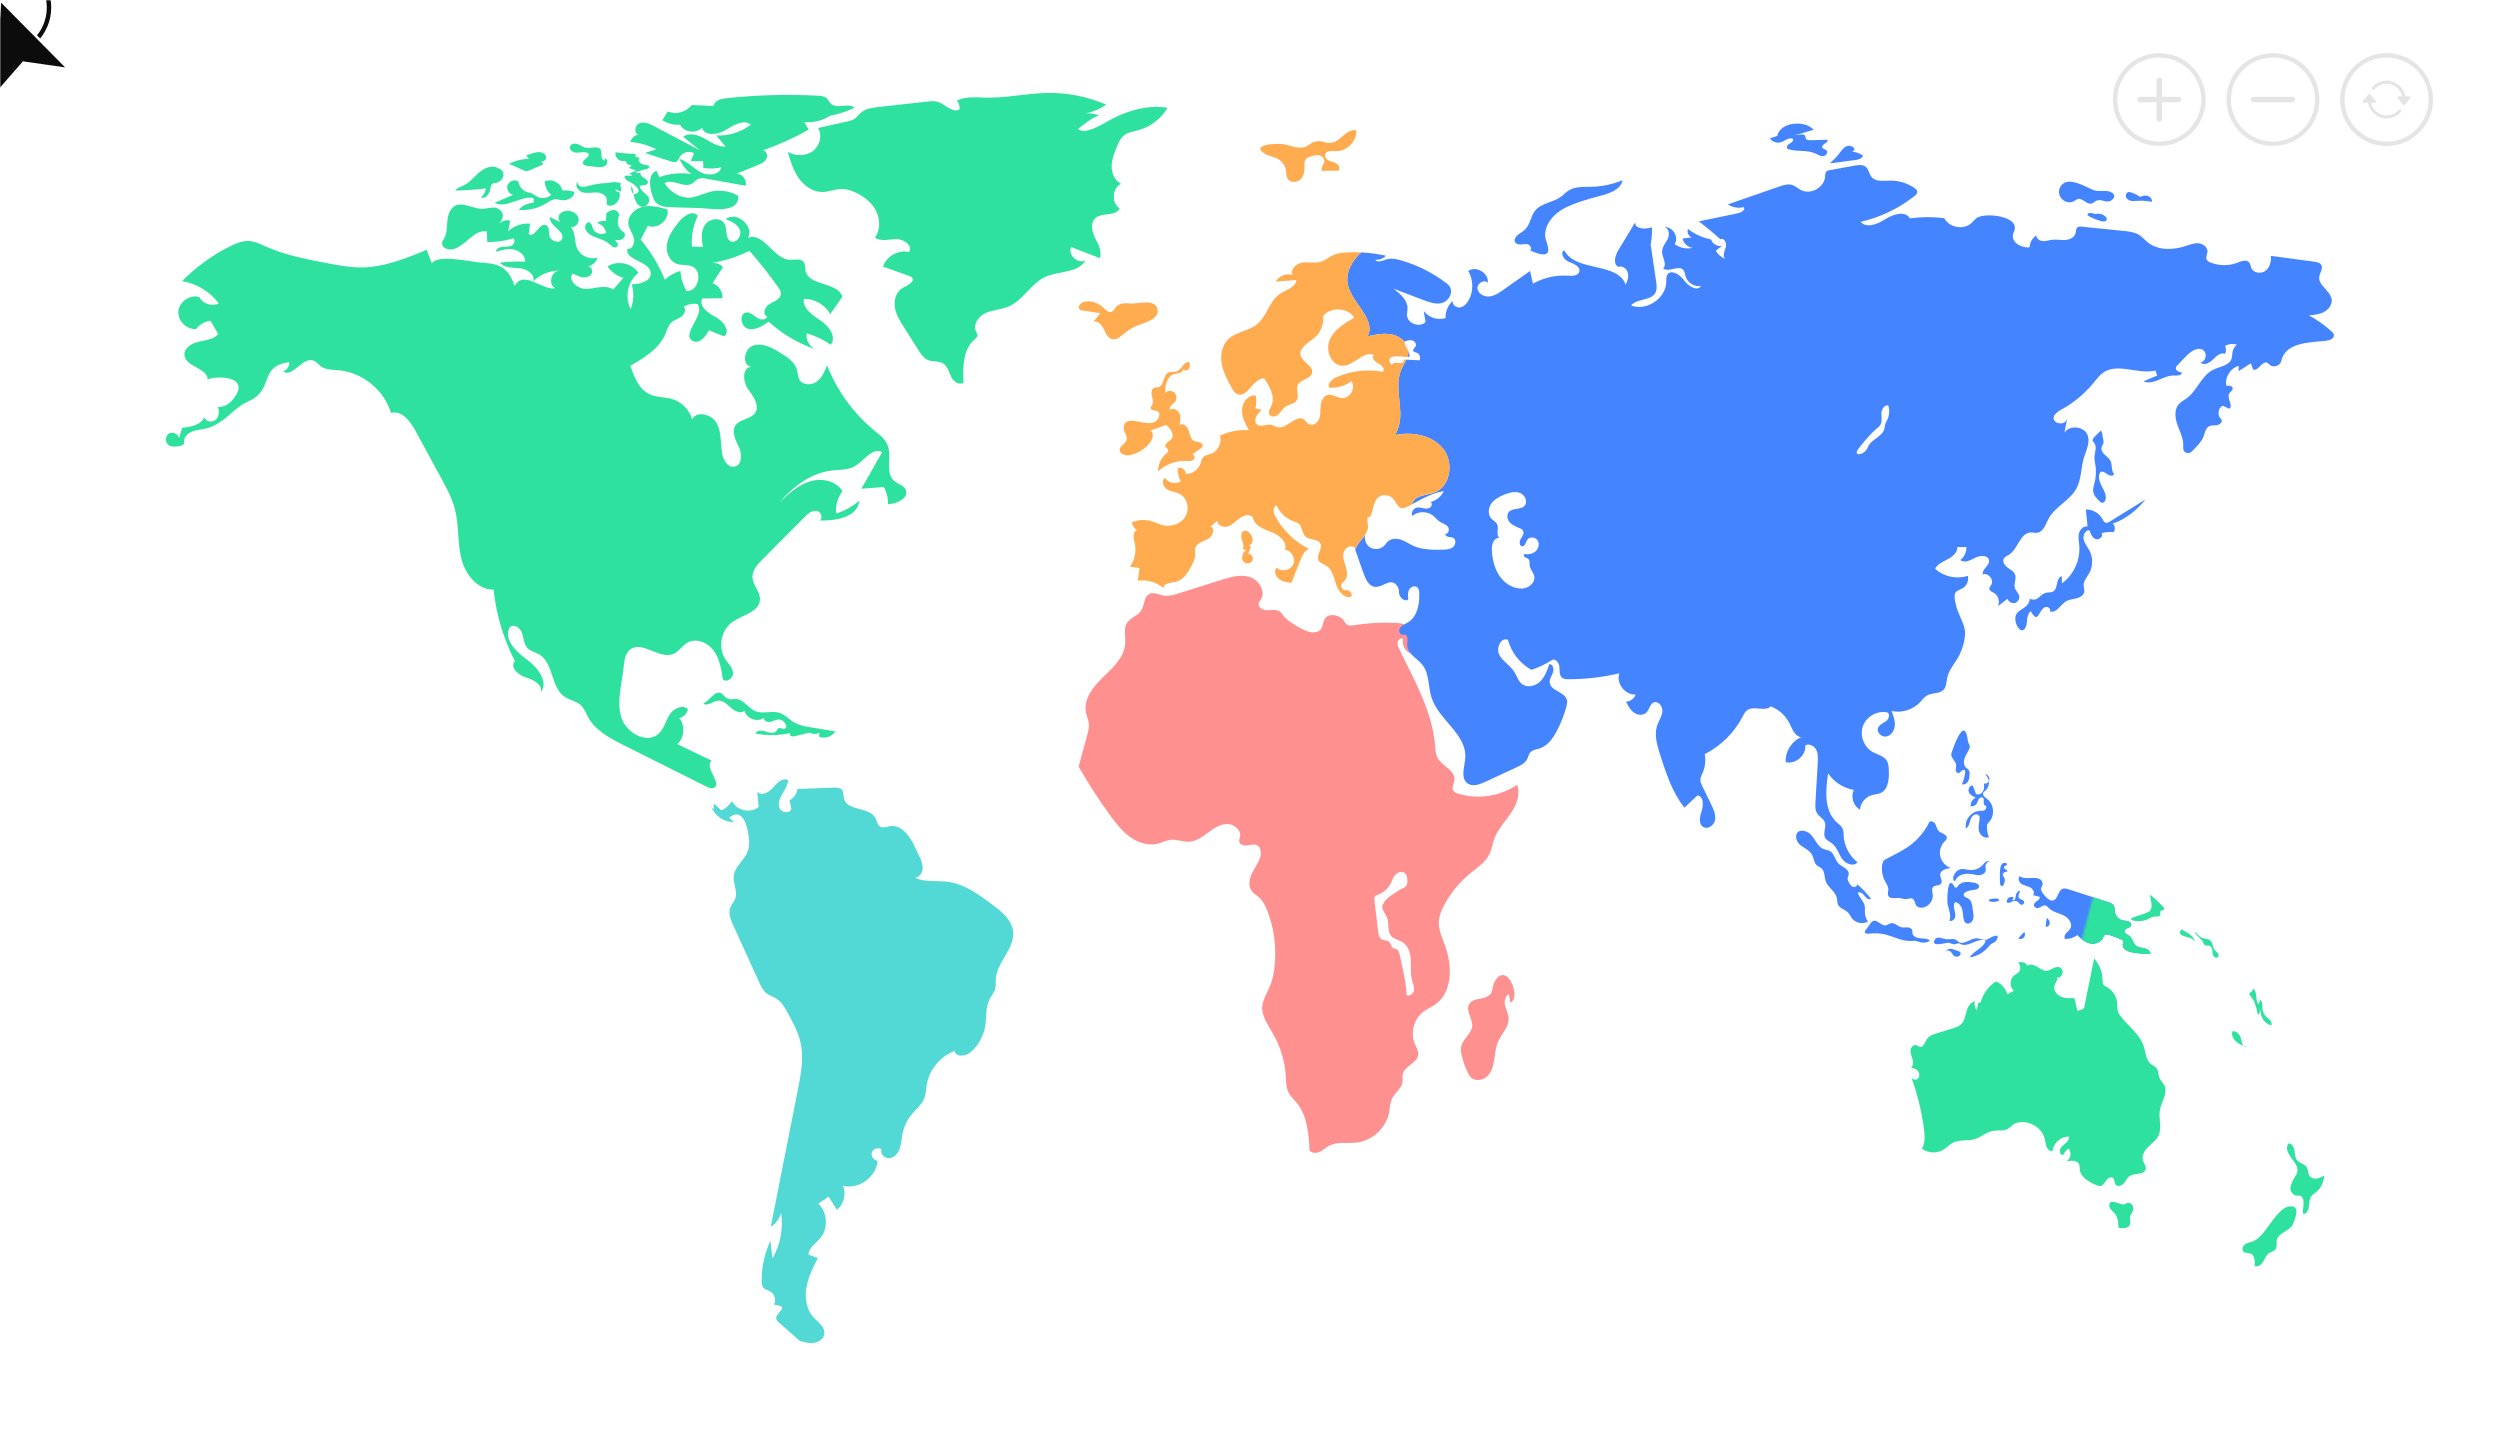 <svg id="e71hX5b68Uw1" xmlns="http://www.w3.org/2000/svg" xmlns:xlink="http://www.w3.org/1999/xlink" viewBox="0 0 1130 650" shape-rendering="geometricPrecision" text-rendering="geometricPrecision">
<style><![CDATA[
#e71hX5b68Uw5_to {animation: e71hX5b68Uw5_to__to 8000ms linear infinite normal forwards}@keyframes e71hX5b68Uw5_to__to { 0% {transform: translate(568.964px,262.101px)} 38.75% {transform: translate(568.964px,262.101px);animation-timing-function: cubic-bezier(0.445,0.05,0.55,0.95)} 47.5% {transform: translate(1088.964px,262.101px)} 51.25% {transform: translate(1088.964px,262.101px)} 76.25% {transform: translate(1088.964px,262.101px);animation-timing-function: cubic-bezier(0.645,0.045,0.355,1)} 82.5% {transform: translate(568.964px,262.101px)} 100% {transform: translate(568.964px,262.101px)}} #e71hX5b68Uw5_ts {animation: e71hX5b68Uw5_ts__ts 8000ms linear infinite normal forwards}@keyframes e71hX5b68Uw5_ts__ts { 0% {transform: scale(1,1)} 12.5% {transform: scale(1,1);animation-timing-function: cubic-bezier(0.445,0.05,0.55,0.95)} 23.75% {transform: scale(3.5,3.5)} 61.25% {transform: scale(3.5,3.5);animation-timing-function: cubic-bezier(0.445,0.05,0.55,0.95)} 66.25% {transform: scale(2.3,2.3)} 71.25% {transform: scale(2.3,2.3)} 76.25% {transform: scale(2.3,2.3);animation-timing-function: cubic-bezier(0.645,0.045,0.355,1)} 82.5% {transform: scale(1,1)} 100% {transform: scale(1,1)}} #e71hX5b68Uw68 {animation: e71hX5b68Uw68_c_o 8000ms linear infinite normal forwards}@keyframes e71hX5b68Uw68_c_o { 0% {opacity: 0.2} 6.875% {opacity: 0.2;animation-timing-function: step-start} 7.125% {opacity: 1} 28.625% {opacity: 1;animation-timing-function: step-start} 28.875% {opacity: 0.2} 56.5% {opacity: 0.2;animation-timing-function: step-start} 56.875% {opacity: 1} 83.375% {opacity: 1;animation-timing-function: step-start} 83.5% {opacity: 0.2} 100% {opacity: 0.2}} #e71hX5b68Uw69_ts {animation: e71hX5b68Uw69_ts__ts 8000ms linear infinite normal forwards}@keyframes e71hX5b68Uw69_ts__ts { 0% {transform: translate(1078.75px,45px) scale(1,1)} 76.25% {transform: translate(1078.75px,45px) scale(1,1);animation-timing-function: cubic-bezier(0.645,0.045,0.355,1)} 77.5% {transform: translate(1078.75px,45px) scale(0.8,0.8);animation-timing-function: cubic-bezier(0.645,0.045,0.355,1)} 78.75% {transform: translate(1078.75px,45px) scale(1,1)} 100% {transform: translate(1078.75px,45px) scale(1,1)}} #e71hX5b68Uw77 {animation: e71hX5b68Uw77_c_o 8000ms linear infinite normal forwards}@keyframes e71hX5b68Uw77_c_o { 0% {opacity: 0} 72.125% {opacity: 0} 72.25% {opacity: 1} 83.375% {opacity: 1} 83.5% {opacity: 0} 100% {opacity: 0}} #e71hX5b68Uw84_ts {animation: e71hX5b68Uw84_ts__ts 8000ms linear infinite normal forwards}@keyframes e71hX5b68Uw84_ts__ts { 0% {transform: translate(1027.38px,45px) scale(1,1)} 60% {transform: translate(1027.38px,45px) scale(1,1);animation-timing-function: cubic-bezier(0.445,0.05,0.55,0.95)} 61.25% {transform: translate(1027.38px,45px) scale(0.8,0.8)} 66.25% {transform: translate(1027.38px,45px) scale(0.8,0.8);animation-timing-function: cubic-bezier(0.445,0.05,0.55,0.95)} 67.5% {transform: translate(1027.38px,45px) scale(1,1)} 100% {transform: translate(1027.38px,45px) scale(1,1)}} #e71hX5b68Uw90 {animation: e71hX5b68Uw90_c_o 8000ms linear infinite normal forwards}@keyframes e71hX5b68Uw90_c_o { 0% {opacity: 0} 56.5% {opacity: 0;animation-timing-function: step-end} 56.625% {opacity: 1} 71.625% {opacity: 1} 71.75% {opacity: 0} 100% {opacity: 0}} #e71hX5b68Uw95_ts {animation: e71hX5b68Uw95_ts__ts 8000ms linear infinite normal forwards}@keyframes e71hX5b68Uw95_ts__ts { 0% {transform: translate(976px,45px) scale(1,1)} 11.25% {transform: translate(976px,45px) scale(1,1);animation-timing-function: cubic-bezier(0.445,0.05,0.55,0.95)} 12.5% {transform: translate(976px,45px) scale(0.8,0.8)} 23.75% {transform: translate(976px,45px) scale(0.8,0.8);animation-timing-function: cubic-bezier(0.445,0.05,0.55,0.95)} 25% {transform: translate(976px,45px) scale(1,1)} 100% {transform: translate(976px,45px) scale(1,1)}} #e71hX5b68Uw104 {animation: e71hX5b68Uw104_c_o 8000ms linear infinite normal forwards}@keyframes e71hX5b68Uw104_c_o { 0% {opacity: 0} 6.875% {opacity: 0;animation-timing-function: step-start} 7% {opacity: 1} 28.625% {opacity: 1;animation-timing-function: step-start} 28.875% {opacity: 0} 100% {opacity: 0}} #e71hX5b68Uw112_to {animation: e71hX5b68Uw112_to__to 8000ms linear infinite normal forwards}@keyframes e71hX5b68Uw112_to__to { 0% {offset-distance: 0%;animation-timing-function: cubic-bezier(0.645,0.045,0.355,1)} 8.75% {offset-distance: 20.272%} 27.5% {offset-distance: 20.272%;animation-timing-function: cubic-bezier(0.445,0.05,0.55,0.95)} 35% {offset-distance: 45.437%;animation-timing-function: cubic-bezier(0.445,0.05,0.55,0.95)} 38.75% {offset-distance: 45.437%;animation-timing-function: cubic-bezier(0.445,0.05,0.55,0.95)} 47.5% {offset-distance: 65.238%} 51.25% {offset-distance: 65.238%;animation-timing-function: cubic-bezier(0.645,0.045,0.355,1)} 58.75% {offset-distance: 74.241%} 70% {offset-distance: 74.241%;animation-timing-function: cubic-bezier(0.445,0.05,0.55,0.95)} 73.75% {offset-distance: 76.304%} 82.5% {offset-distance: 76.304%;animation-timing-function: cubic-bezier(0.445,0.05,0.55,0.95)} 90% {offset-distance: 100%} 100% {offset-distance: 100%}} #e71hX5b68Uw113_ts {animation: e71hX5b68Uw113_ts__ts 8000ms linear infinite normal forwards}@keyframes e71hX5b68Uw113_ts__ts { 0% {transform: translate(602.171px,386.515px) scale(1,1)} 11.25% {transform: translate(602.171px,386.515px) scale(1,1);animation-timing-function: cubic-bezier(0.445,0.05,0.55,0.95)} 12.5% {transform: translate(602.171px,386.515px) scale(0.8,0.8)} 23.75% {transform: translate(602.171px,386.515px) scale(0.8,0.8);animation-timing-function: cubic-bezier(0.445,0.05,0.55,0.95)} 25% {transform: translate(602.171px,386.515px) scale(1,1)} 37.5% {transform: translate(602.171px,386.515px) scale(1,1)} 38.75% {transform: translate(602.171px,386.515px) scale(0.8,0.8);animation-timing-function: cubic-bezier(0.445,0.05,0.55,0.95)} 47.5% {transform: translate(602.171px,386.515px) scale(0.8,0.8);animation-timing-function: cubic-bezier(0.445,0.05,0.55,0.95)} 48.75% {transform: translate(602.171px,386.515px) scale(1,1)} 60% {transform: translate(602.171px,386.515px) scale(1,1);animation-timing-function: cubic-bezier(0.445,0.05,0.55,0.95)} 61.25% {transform: translate(602.171px,386.515px) scale(0.8,0.8);animation-timing-function: cubic-bezier(0.445,0.05,0.55,0.95)} 66.25% {transform: translate(602.171px,386.515px) scale(0.8,0.8);animation-timing-function: cubic-bezier(0.445,0.05,0.55,0.95)} 67.5% {transform: translate(602.171px,386.515px) scale(1,1)} 76.25% {transform: translate(602.171px,386.515px) scale(1,1);animation-timing-function: cubic-bezier(0.645,0.045,0.355,1)} 77.5% {transform: translate(602.171px,386.515px) scale(0.8,0.8);animation-timing-function: cubic-bezier(0.645,0.045,0.355,1)} 78.75% {transform: translate(602.171px,386.515px) scale(1,1)} 100% {transform: translate(602.171px,386.515px) scale(1,1)}} #e71hX5b68Uw114_ts {animation: e71hX5b68Uw114_ts__ts 8000ms linear infinite normal forwards}@keyframes e71hX5b68Uw114_ts__ts { 0% {transform: translate(601.4px,382.904px) scale(0,0)} 11.25% {transform: translate(601.4px,382.904px) scale(0,0);animation-timing-function: cubic-bezier(0.645,0.045,0.355,1)} 12.5% {transform: translate(601.4px,382.904px) scale(0.811,0.811);animation-timing-function: cubic-bezier(0.645,0.045,0.355,1)} 23.75% {transform: translate(601.4px,382.904px) scale(0.811,0.811);animation-timing-function: cubic-bezier(0.645,0.045,0.355,1)} 25.125% {transform: translate(601.4px,382.904px) scale(1.79,1.79);animation-timing-function: cubic-bezier(0.645,0.045,0.355,1)} 25.25% {transform: translate(601.4px,382.904px) scale(0,0);animation-timing-function: cubic-bezier(0.645,0.045,0.355,1)} 37.5% {transform: translate(601.4px,382.904px) scale(0,0);animation-timing-function: cubic-bezier(0.645,0.045,0.355,1)} 38.75% {transform: translate(601.4px,382.904px) scale(0.811,0.811);animation-timing-function: cubic-bezier(0.645,0.045,0.355,1)} 47.5% {transform: translate(601.4px,382.904px) scale(0.811,0.811);animation-timing-function: cubic-bezier(0.645,0.045,0.355,1)} 48.875% {transform: translate(601.4px,382.904px) scale(1.79,1.79);animation-timing-function: cubic-bezier(0.645,0.045,0.355,1)} 49% {transform: translate(601.4px,382.904px) scale(0,0);animation-timing-function: cubic-bezier(0.645,0.045,0.355,1)} 60% {transform: translate(601.4px,382.904px) scale(0,0);animation-timing-function: cubic-bezier(0.645,0.045,0.355,1)} 61.25% {transform: translate(601.4px,382.904px) scale(0.811,0.811);animation-timing-function: cubic-bezier(0.645,0.045,0.355,1)} 66.25% {transform: translate(601.4px,382.904px) scale(0.811,0.811);animation-timing-function: cubic-bezier(0.645,0.045,0.355,1)} 67.75% {transform: translate(601.4px,382.904px) scale(1.79,1.79);animation-timing-function: cubic-bezier(0.645,0.045,0.355,1)} 67.875% {transform: translate(601.4px,382.904px) scale(0,0);animation-timing-function: cubic-bezier(0.645,0.045,0.355,1)} 76.25% {transform: translate(601.4px,382.904px) scale(0,0);animation-timing-function: cubic-bezier(0.645,0.045,0.355,1)} 82.375% {transform: translate(601.4px,382.904px) scale(1.79,1.79);animation-timing-function: cubic-bezier(0.645,0.045,0.355,1)} 82.5% {transform: translate(601.4px,382.904px) scale(0,0)} 100% {transform: translate(601.4px,382.904px) scale(0,0)}} #e71hX5b68Uw114 {animation: e71hX5b68Uw114_c_o 8000ms linear infinite normal forwards}@keyframes e71hX5b68Uw114_c_o { 0% {opacity: 1} 11.25% {opacity: 1;animation-timing-function: cubic-bezier(0.645,0.045,0.355,1)} 12.5% {opacity: 0.5;animation-timing-function: cubic-bezier(0.645,0.045,0.355,1)} 23.75% {opacity: 0.5;animation-timing-function: cubic-bezier(0.645,0.045,0.355,1)} 25% {opacity: 0;animation-timing-function: cubic-bezier(0.645,0.045,0.355,1)} 37.5% {opacity: 1;animation-timing-function: cubic-bezier(0.645,0.045,0.355,1)} 38.75% {opacity: 0.5;animation-timing-function: cubic-bezier(0.645,0.045,0.355,1)} 47.5% {opacity: 0.5;animation-timing-function: cubic-bezier(0.645,0.045,0.355,1)} 48.75% {opacity: 0;animation-timing-function: cubic-bezier(0.645,0.045,0.355,1)} 60% {opacity: 1;animation-timing-function: cubic-bezier(0.645,0.045,0.355,1)} 61.25% {opacity: 0.5;animation-timing-function: cubic-bezier(0.645,0.045,0.355,1)} 66.25% {opacity: 0.5;animation-timing-function: cubic-bezier(0.645,0.045,0.355,1)} 67.5% {opacity: 0;animation-timing-function: cubic-bezier(0.645,0.045,0.355,1)} 76.25% {opacity: 1;animation-timing-function: cubic-bezier(0.645,0.045,0.355,1)} 78.75% {opacity: 1} 81.125% {opacity: 0;animation-timing-function: cubic-bezier(0.645,0.045,0.355,1)} 82.5% {opacity: 0;animation-timing-function: cubic-bezier(0.645,0.045,0.355,1)} 82.625% {opacity: 1} 100% {opacity: 1}} #e71hX5b68Uw115_ts {animation: e71hX5b68Uw115_ts__ts 8000ms linear infinite normal forwards}@keyframes e71hX5b68Uw115_ts__ts { 0% {transform: translate(601.127px,383.11px) rotate(-20.353deg) skewX(-0deg) skewY(0deg) scale(1.098,1.403)} 11.25% {transform: translate(601.127px,383.11px) rotate(-20.353deg) skewX(-0deg) skewY(0deg) scale(1.098,1.403);animation-timing-function: cubic-bezier(0.645,0.045,0.355,1)} 12.5% {transform: translate(601.127px,383.11px) rotate(-20.353deg) skewX(-0deg) skewY(0deg) scale(0.888,1.134);animation-timing-function: cubic-bezier(0.645,0.045,0.355,1)} 23.75% {transform: translate(601.127px,383.11px) rotate(-20.353deg) skewX(-0deg) skewY(0deg) scale(0.888,1.134);animation-timing-function: cubic-bezier(0.645,0.045,0.355,1)} 25% {transform: translate(601.127px,383.11px) rotate(-20.353deg) skewX(-0deg) skewY(0deg) scale(1.098,1.403);animation-timing-function: cubic-bezier(0.645,0.045,0.355,1)} 37.5% {transform: translate(601.127px,383.11px) rotate(-20.353deg) skewX(-0deg) skewY(0deg) scale(1.098,1.403);animation-timing-function: cubic-bezier(0.645,0.045,0.355,1)} 38.75% {transform: translate(601.127px,383.11px) rotate(-20.353deg) skewX(-0deg) skewY(0deg) scale(0.888,1.134);animation-timing-function: cubic-bezier(0.645,0.045,0.355,1)} 47.5% {transform: translate(601.127px,383.11px) rotate(-20.353deg) skewX(-0deg) skewY(0deg) scale(0.888,1.134);animation-timing-function: cubic-bezier(0.645,0.045,0.355,1)} 48.75% {transform: translate(601.127px,383.11px) rotate(-20.353deg) skewX(-0deg) skewY(0deg) scale(1.098,1.403);animation-timing-function: cubic-bezier(0.645,0.045,0.355,1)} 60% {transform: translate(601.127px,383.11px) rotate(-20.353deg) skewX(-0deg) skewY(0deg) scale(1.098,1.403);animation-timing-function: cubic-bezier(0.645,0.045,0.355,1)} 61.25% {transform: translate(601.127px,383.11px) rotate(-20.353deg) skewX(-0deg) skewY(0deg) scale(0.888,1.134);animation-timing-function: cubic-bezier(0.645,0.045,0.355,1)} 66.25% {transform: translate(601.127px,383.11px) rotate(-20.353deg) skewX(-0deg) skewY(0deg) scale(0.888,1.134);animation-timing-function: cubic-bezier(0.645,0.045,0.355,1)} 67.5% {transform: translate(601.127px,383.11px) rotate(-20.353deg) skewX(-0deg) skewY(0deg) scale(1.098,1.403);animation-timing-function: cubic-bezier(0.645,0.045,0.355,1)} 76.25% {transform: translate(601.127px,383.11px) rotate(-20.353deg) skewX(-0deg) skewY(0deg) scale(1.098,1.403);animation-timing-function: cubic-bezier(0.645,0.045,0.355,1)} 77.5% {transform: translate(601.127px,383.11px) rotate(-20.353deg) skewX(-0deg) skewY(0deg) scale(0.888,1.134);animation-timing-function: cubic-bezier(0.645,0.045,0.355,1)} 78.75% {transform: translate(601.127px,383.11px) rotate(-20.353deg) skewX(-0deg) skewY(0deg) scale(1.098,1.403)} 100% {transform: translate(601.127px,383.11px) rotate(-20.353deg) skewX(-0deg) skewY(0deg) scale(1.098,1.403)}}
]]></style>
<rect width="1130" height="650" rx="0" ry="0" fill="#fff" stroke-width="4"/><g mask="url(#e71hX5b68Uw116)"><g><g id="e71hX5b68Uw5_to" transform="translate(568.964,262.101)"><g id="e71hX5b68Uw5_ts" transform="scale(1,1)"><g transform="translate(-568.964,-262.101)"><path d="M685.755,354.727c-7.62,5.16-17.59,6.7-26.42,4.08-.99-.29-2.07-.72-2.52-1.65-.68-1.4.4-2.97.6-4.51.56-4.43-5.74-6.34-7.75-10.32-.79-1.57-.86-3.4-.99-5.15-1.22-15.57-9.33-29.6-16.17-43.65-.49-1.02-1-2.13-.79-3.25s1.49-2.08,2.49-1.53c-.74,2.65.88,5.73,3.48,6.62c1.19-4.53,1.83-10.48-2.23-12.81-1.38-.79-3.04-.93-4.63-1.01-6.27-.31-12.57.04-18.76,1.05-1.04.17-2.17.34-3.07-.2-.8-.47-1.21-1.38-1.77-2.12-1.52-2.03-5.57-3.14-7.73-1.36-2.39,1.97-.57,6.26-5.14,6.85-2.59.34-5.08-1-7.35-2.29-2.43-1.38-4.92-2.81-6.69-4.97-.63-.77-1.18-1.64-2.02-2.17-1.62-1.02-3.7-.47-5.61-.49s-4.24-1.41-3.73-3.24c.16-.57.58-1.03.9-1.53c2.4-3.68-.78-8.93-4.97-10.26s-8.72,0-12.92,1.32c-6.29,1.99-12.58,3.97-18.88,5.96-2.38.75-4.87,1.51-7.32,1.06-2.1-.38-4.31-1.63-6.23-.7-2.6,1.27-2.18,5.15-3.76,7.58-1.5,2.32-4.71,3.07-6.26,5.37-1.8,2.66-.73,6.22-.91,9.42-.37,6.18-5.45,10.87-9.92,15.16s-9,9.87-7.86,15.96c.35,1.87,1.23,3.63,1.36,5.53.1,1.57-.31,3.12-.73,4.64-1.31,4.79-2.62,9.58-3.93,14.37c4.4,7.77,9.26,15.28,14.55,22.46c2.61,3.54,5.38,7.07,9,9.57c3.61,2.51,8.22,3.91,12.48,2.78c1.9-.51,3.68-1.5,5.65-1.7c2.73-.29,5.42,1,8.16.88c3.2-.13,5.98-2.13,8.56-4.04c2.57-1.91,5.37-3.89,8.57-3.98c3.21-.09,6.66,2.69,5.98,5.82-.15.68-.48,1.36-.38,2.06.21,1.49,2.14,2,3.62,1.8c1.49-.2,3.08-.75,4.43-.09c1.84.9,2.04,3.49,1.44,5.45-.82,2.65-2.6,4.89-3.78,7.4-1.18,2.52-1.67,5.7.01,7.91.87,1.15,2.18,1.85,3.26,2.81c1.79,1.58,2.86,3.82,3.73,6.04c3.73,9.53,4.55,20.15,2.48,30.16-.92,4.42-3.73,8.03-4.62,12.11-1,4.61,2.68,9.76,4.83,13.51c3.28,5.71,5.23,12.19,5.65,18.77.16,2.62.11,5.37,1.31,7.7.9,1.75,2.42,3.09,3.67,4.61c4.78,5.84,5.39,13.94,5.78,21.48c1.01,1.34,3.09,1.33,4.61.62c1.52-.72,2.74-1.95,4.22-2.74c3.71-1.99,8.25-.95,12.43-1.43c7.2-.81,13.52-6.76,14.77-13.9.35-1.98.35-4.06,1.21-5.88c1.28-2.74,4.36-4.6,4.78-7.6.16-1.19-.13-2.42.12-3.6.82-3.7,6.48-4.86,6.97-8.62.24-1.81-.87-3.47-1.57-5.15-2.08-4.99-.33-11.3,4.03-14.5c1.63-1.2,3.53-1.98,5.19-3.13c8-5.55,7.82-17.6,4.45-26.73-1.32-3.56-3.01-7.17-2.77-10.96.16-2.5,1.16-4.87,2.33-7.09c2.93-5.57,6.99-10.55,11.87-14.53c3.18-2.59,6.82-4.93,8.63-8.61c1.11-2.25,1.42-4.8,2.29-7.16c1.58-4.29,4.88-7.66,7.45-11.43s4.48-8.59,2.8-12.84l.04.01Zm-46.66,92.79c-.22,1.57-1.98,3.04-3.34,2.22-.05-4.19-.95-8.31-1.85-12.41-.43-1.96-.86-3.92-1.29-5.88-.2-.91-.48-1.93-1.29-2.37-.59-.32-1.33-.26-1.87-.65-.8-.59-.75-1.85-1.42-2.59-.87-.97-2.51-.62-3.61-1.31-1.09-.68-1.35-2.14-1.5-3.42l-1.67-14.18c-.06-.54-.12-1.14.17-1.61.32-.52.96-.73,1.54-.94c2.48-.94,4.57-2.85,5.72-5.24.49-1.02.82-2.12,1.48-3.02c2.41-3.27,5.65-2.29,5.92.91.38,4.46-1.39,3.89-3.88,5.46-1.91,1.2-5.21,3.22-6.53,5.21-1.99,3.01-.22,3.86,1.15,6.79c1.27,2.72.06,6.38,2.05,8.62c1.29,1.46,3.45,1.72,5.1,2.76c2.57,1.63,3.52,4.92,3.69,7.95.17,3.04-.22,6.13.54,9.08.39,1.54,1.11,3.06.89,4.63v-.01Z" fill="#ff9090"/><path d="M664.005,453.977c-1.63,2.98,1.7,6.45,1.43,9.84-.28,3.47-4.17,5.66-4.96,9.05-.33,1.4-.09,2.86.23,4.26.62,2.68,1.55,5.28,2.78,7.75.39.79.83,1.59,1.47,2.19c1.99,1.86,5.44,1.24,7.37-.69c1.94-1.92,2.68-4.73,3.09-7.43s.57-5.49,1.64-8c1.56-3.65,5.03-6.73,4.84-10.7-.1-1.98-1.13-3.78-1.59-5.71s-.07-4.38,1.74-5.2l.59,3.8c5.14-1.61-1.16-18.59-6.74-9.99-2.27,3.5-.02,5.86-4.54,7.66-2.43.97-5.88.48-7.35,3.17Z" fill="#ff9090"/><path d="M1054.91,151.247c-.14-.58-.59-1.03-1.05-1.44-3.1-2.84-6.55-5.3-10.25-7.26c2.33-.2,4.75-.42,6.84-1.54c2.08-1.1,3.76-3.33,3.45-5.67-.52-3.99-6.18-6.31-5.6-10.29.27-1.79,1.83-3.6.98-5.21-.59-1.1-2.01-1.39-3.27-1.56-6.53-.88-13.06-1.76-19.61-2.62.29,2.49-.41,5.26-2.42,6.77-2.03,1.49-5.45,1-6.41-1.32-.32-.81-.36-1.76-.91-2.45-1.17-1.49-3.52-.63-5.31.07-3.84,1.49-8.24,1.49-12.085-.02-.74-.3-1.56-.71-1.86-1.46-.46-1.1.3-2.3.37-3.49.1-2.03-2-3.6-4.03-3.79-2.01-.17-3.98.64-5.92,1.27-5.63,1.83-12.32,2.06-16.95-1.62-1.37-1.08-2.5-2.47-3.98-3.4-2.08-1.32-4.64-1.59-7.09-1.84-6.31-.64-12.6-1.29-18.92-1.93-.61-.07-1.3-.1-1.81.25-.81.59-.68,1.83-.95,2.79-.51,1.88-2.64,2.86-4.57,2.99-1.95.14-3.91-.32-5.84-.1-1.44.15-2.84.69-4.28.61-1.46-.08-3.03-1.1-2.99-2.54-1.81,1.13-3.01,3.2-3.08,5.35-3.67.41-8.29-2.22-7.49-5.84.22-.93.76-1.76.85-2.71.49-5.891-14.06-7.191-17.34-4.651-.9.69-1.59,1.621-2.44,2.37-3.57,3.11-9.97,1.88-12.13-2.35-5.14-.64-10.37-.61-15.53.07-2.1-3.55-7.55-1.88-11.03.34-3.48,2.22-8.56,4.401-11.22,1.24c8.8-2.001,17.14-5.99,24.23-11.57.71-.56,1.49-1.32,1.32-2.23-.1-.63-.64-1.07-1.17-1.44-3.27-2.27-7.28-3.47-11.25-3.37-2.91.07-6.36.59-8.21-1.64-1.15-1.37-1.27-3.49-2.67-4.62-1.34-1.08-3.25-.83-4.94-.54-3.74.68-7.5,1.35-11.23,2.03-.58.1-1.22.24-1.62.66-.52.58-.49,1.46-.54,2.25-.32,4.94-6.53,8.43-10.93,6.12-1.37-.73-2.54-1.88-4.03-2.33-1.88-.56-3.89.08-5.74.73-7.77,2.69-15.51,5.38-23.26,8.07c2.08,1.42,4.81,1.88,7.24,1.24.73,1.3-1.17,2.45-2.62,2.76-5.92,1.24-11.83,2.47-17.75,3.691c3.38,2.57,6.67,5.3,9.81,8.15c1.52-1.07,2.96,1.71,2.39,3.49-.56,1.78-1.62,3.98-.27,5.24-1.81-.61-3.37-1.95-4.25-3.67.95-.69,1.86-1.4,2.81-2.11-2.06.42-4.33-.93-4.96-2.94-3.77-.73-7.38-2.35-10.41-4.72-.61,1.42.22,3.28,1.69,3.81-1.39.19-2.79.36-4.18.52.46,2.17,2.4,3.93,4.6,4.18-2.77.71-5.87.05-8.14-1.71c2.06-3.11-.96-8.05-4.69-7.61c2.13.29,2.49,3.35,1.56,5.28-.95,1.95-2.61,3.69-2.57,5.84.03,2.64,2.49,5.8.44,7.48c2.49,2.08,7.12-1.71,9.2.76.64.78.71,1.84.98,2.81.81,2.89,3.99,4.91,6.95,4.4-1.71,2.71-5.77.03-7.63-2.57-1.84-2.61-6.01-5.19-7.61-2.44-.52.91-.42,2.01-.42,3.05-.1,7.53-8.93,13.5-15.95,10.78c2.67-3.3,8.95-2,11-5.7.83-1.52.61-3.38.36-5.09-.83-5.58-1.64-11.17-2.47-16.75.49-2.57.68-5.21.56-7.82-2.94,1.03-7.68.9-7.58-2.22-2.5,4.15-5.01,8.27-7.51,12.42-1.52,2.49-2.67,6.41-.07,7.72c1.74-.71,3.77.76,4.26,2.59.51,1.81-.14,3.74-.96,5.43-3.76-10.39-22.76-5.6-27.7-15.48-2.27.88-.2,4.37,2.08,5.19c2.3.83,5.45,2.3,4.6,4.59-.64,1.79-3.11,1.79-5.01,1.66-5.48-.39-11.08.88-15.89,3.59-.42-1.93-.86-3.84-1.29-5.75-3.99,2.83-8,5.65-12,8.49-1.95,1.37-4.01,2.79-6.38,3.05-2.37.24-5.09-1.18-5.4-3.54-.3-2.37,3.13-4.43,4.65-2.61.66-4.33-5.26-7.95-8.81-5.38c2.35,3.99,2.42,9.24.14,13.28-.85,1.51-2.15,2.93-3.84,3.2-1.71.25-3.67-1.22-3.32-2.91-2.17,1.91-3.38,4.84-3.23,7.72-3.52,1.15-7.72-.22-9.9-3.23.27,1.67.54,3.33.81,5.01-2.54,2.72-8.09.76-8.34-2.96-.07-1.1.22-2.18.22-3.28c0-3.76-3.32-6.55-6.33-8.8c4.5,1.71,9.03,3.42,13.54,5.13c2.54.96,5.24,1.95,7.9,1.44c3.89-.74,6.4-5.97,2.94-8.68-6.21-4.86-13.37-8.51-20.95-10.69-2.18-.63-4.52-1.13-6.67-.44-1.76.56-4.11,1.67-5.06.1c1.76.25,3.65-.42,4.86-1.76-3.67-.81-7.39-1.34-11.15-1.52-4.33,3.84-7.28,9.29-6.02,14.77c1.93,8.44,12.89,15.51,8.88,23.18c3.77-.85,7.72-1.67,11.45-.73c2.01.49,3.96,1.67,5.28,3.27-.02-.08,0-.17.02-.25c1.12-.37,2.32-.76,3.47-.44c1.13.3,2.06,1.64,1.49,2.69-.39.73-1.4,1.34-1.05,2.08.24.47.86.54,1.35.69c1.39.42,2.17,2.22,1.52,3.52-2-.12-3.99-.22-5.99-.3-.68,1.46-1.59,2.84-2.23,4.3-2.69,6.07-.73,13.04-.51,19.68.1,3.4-.68,7.19-2.37,10.13.41-.08.81-.17,1.22-.24c7.53-1.29,16.12.63,20.74,6.72c4.6,6.09,3.06,16.56-4.01,19.42-2.69,1.08-5.82,1.05-8.27,2.59-1,.61-1.74,1.69-2.08,2.83c4.57-2.59,9.27-5.08,14.43-6.04-1.13,2.44-3.38,4.3-5.97,4.94.86.56.58,2.01-.29,2.57-.86.56-2,.46-2.99.25-1.01-.2-2.06-.47-3.06-.22-.88.22-1.57.9-1.91,1.73-.17.37-.25.78-.25,1.18c0,.29.05.54.14.81c2.62-2.2,6.82-2.27,9.49-.12c1.03.83,1.84,1.91,2.94,2.66c1.22.81,2.81,1.18,3.74,2.33.91,1.17.27,3.5-1.17,3.2-.05.73.71,1.25,1.42,1.39s1.49.08,2.13.41c1.49.78,1.22,3.18-.08,4.23s-3.11,1.13-4.79,1.15c-4.4.07-8.95.1-12.98-1.69-1.89-.83-3.6-2.06-5.57-2.76-1.95-.69-4.31-.76-5.9.58-.74.63-1.24,1.51-1.95,2.18-1.71,1.64-4.6,1.86-6.53.49-1.59-1.15-2.37-3.28-2-5.21-1.83,1.84-3.38,3.98-4.5,6.29.96,2.74,1.93,5.52,2.89,8.26.32.9.63,1.78.95,2.66.93,2.69,2.45,5.84,5.28,6.02c3.59.24,7.17-4.64,10.02-.24.54.85.71,1.86.71,2.88-.02,2,2.72,4.5,4.2,2.94-.17-1.44-.32-2.98.34-4.28.66-1.29,2.47-2.08,3.62-1.18.78.61.93,1.71.98,2.67.07,1.44,0,2.89-.19,4.31-.44,3.4-1.79,6.94-4.67,8.76-2.25,1.42-5.47,2.44-3.64,5.45.42.66,2.13-.1,2.61.54c1.07,1.49.32,3.06.47,4.82.29,3.74,4.53,5.62,6.85,8.56c3.21,4.06,2.54,9.88,4.13,14.82c3.23,10.1,15.95,16.58,15.24,27.16-.29,4.11-2.3,9.27,1.08,11.64c2.27,1.57,5.36.46,7.87-.71c4.69-2.17,9.39-4.35,14.09-6.53c1.91-.88,3.94-1.88,4.92-3.76.51-.98.68-2.13,1.39-2.98c1.05-1.24,2.86-1.4,4.4-1.91c3.47-1.17,5.79-4.43,7.53-7.66c1.88-3.5,3.35-7.22,4.4-11.06.27-1.02.52-2.08.27-3.11-.91-3.74-7.46-4.09-7.8-7.94-.14-1.61.98-3.03,1.51-4.55.52-1.52-.05-3.77-1.66-3.76-.96,2.84-2.01,5.8-4.16,7.88-2.17,2.1-5.82,2.98-8.19,1.13-1.76-1.35-2.33-3.71-3.54-5.57-1.83-2.88-5.14-4.62-6.73-7.63s.74-8.09,3.89-6.78c1.54,5.7,5.45,10.71,10.63,13.59c3.2-1.08,6.28-2.54,9.15-4.33c1.44-1.15,3.33,1,3.49,2.83.15,1.84-.14,4.08,1.35,5.14.76.56,1.78.59,2.72.59c7.75,0,15.48-.9,23.01-2.67-1.54,4.5,2.61,9.91,7.36,9.58-.58,1.84-2.42,3.21-4.35,3.23.93,1.81,1.91,3.71,3.57,4.92c1.66,1.2,4.18,1.47,5.63.03c1.37-1.34,1.56-3.82,3.33-4.57c2.06-.86,4.11,1.73,3.94,3.96s-1.57,4.15-2.32,6.26c-1.51,4.31-.1,9.05,1.29,13.4c2.69,8.39,5.48,17,10.98,23.91c1.98-1.86,3.96-3.71,5.94-5.57c2.67.46,2.76,4.3,1.91,6.85-.86,2.59-1.66,6.06.66,7.46c2.08,1.25,4.87-.76,5.33-3.13.46-2.39-.63-4.74-1.67-6.92-1.37-2.79-2.72-5.6-4.08-8.41-.47-.96-.96-2-.88-3.08.07-.93.52-1.76.91-2.61c1.22-2.72,1.61-5.84,1.07-8.78c7.26-3.69,13.33-9.68,17.07-16.92.58-1.08,1.12-2.23,2.12-2.96c2.98-2.17,7.99.88,10.62-1.71c3.67,1.37,6.77,4.18,8.51,7.7c1.27,2.57,2.45,5.99,5.31,6.21-4.38,1.79-7.36,6.56-7.02,11.29c4.42,1.12,9.29-3.06,8.85-7.58c1.73-.98,4.01.22,4.92,1.98s.81,3.86.69,5.82c-.34,5.97-.69,11.93-1.03,17.88-.1,1.78-.17,3.69.81,5.16.93,1.39,2.69,2.17,3.33,3.72.96,2.28-.96,5.16.29,7.31.68,1.13,2.01,1.64,3.05,2.44c2.2,1.69,2.94,4.65,4.53,6.94c1.59,2.28,5.26,3.77,6.99,1.59-3.67-2.88-6.02-7.38-6.26-12.05-.05-1.07-.02-2.18-.46-3.15-.54-1.22-1.71-2.01-2.69-2.91-5.75-5.26-5.04-14.35-3.87-22.06c2.67,3.91,6.95,6.67,11.62,7.48-1.51,3.1-.2,7.24,2.79,8.93.2-3.03,2.47-5.8,5.4-6.6c1.27-.36,2.62-.37,3.82-.9c3.6-1.56,3.99-6.43,3.81-10.34-.07-1.54-.15-3.15-.98-4.43-1.39-2.12-4.2-2.61-6.4-3.86-3.94-2.23-5.87-7.49-4.28-11.76c1.57-4.25,6.46-6.99,10.91-6.09c1.47.64.81,2.98-.47,3.94-1.29.96-3.05,1.54-3.64,3.05-.85,2.06,1.66,4.37,3.84,3.89c2.18-.46,3.59-2.77,3.74-5.01.14-2.23-.68-4.4-1.49-6.5c4.7,1.03,9.88-.63,13.11-4.18.91-1,1.73-2.17,2.89-2.84c2.28-1.34,5.55-.61,7.43-2.49c1.44-1.44,1.34-3.74,1.78-5.72.83-3.69,3.67-6.51,5.36-9.88c1.66-3.37,3.32-8.54,2.42-12.27-.64-2.71-2.05-5.16-3.01-7.77-.69-1.84-1.17-3.76-1.42-5.72-.1-.8-.17-1.67.2-2.39.66-1.27,2.28-1.57,3.5-2.32c1.81-1.12,2.76-3.47,2.22-5.52-5.02,1.67-10.91.41-14.79-3.21c1.12-2.17,3.6-3.18,5.75-4.33c2.17-1.13,4.42-2.99,4.31-5.45c1.37,0,2.72,0,4.08-.02.1,2.23-.95,4.48-2.71,5.85c1.86,1.61,4.65.08,6.85-1.07c2.18-1.15,5.84-1.15,6.11,1.3.25,2.35-3.32,3.94-2.83,6.26c2.5-.85,5.18,2.49,3.82,4.75-.37.61-.96,1.2-.86,1.91.12.86,1.13,1.2,1.89,1.62c2.12,1.12,3.03,4.03,1.95,6.16c1.47-1.15,2.94-2.28,4.42-3.43.34,1.35,1.86,2.27,3.23,1.96c1.35-.32,2.3-1.84,2-3.2-.29-1.34-1.52-2.27-1.93-3.55-.61-1.95.78-4.11.1-6.04-.52-1.51-2.13-2.3-3.43-3.25s-2.47-2.66-1.69-4.06c.47-.86,1.49-1.22,2.32-1.73c4.14-2.57,5.02-9.9,9.9-10.07.98-.03,1.95.27,2.91.14c2.77-.39,3.74-3.76,5.04-6.24c2.88-5.53,9.58-8.22,12.6-13.69c2.32-4.2,2.05-9.32,3.42-13.94c1-3.35,2.89-6.84,1.73-10.13-1.46-4.11-8.1-4.92-10.51-1.27.39-2.06.78-4.13,1.18-6.21-1.46,4.69-11.12.46-2.71-4.13c5.62-3.05,10.64-7.22,14.69-12.16c1.37-1.67,2.67-3.49,4.47-4.7c6.62-4.47,15.72,1.07,23.47-.88.27.76.52,1.52.8,2.28-2.08.86-4.15,1.74-6.21,2.61c4.37,2.05,9.07-2.81,13.89-2.61c1.4.05,3.43.07,3.52-1.32-1.3-.2-2.98-.91-2.74-2.2.08-.47.42-.85.76-1.18c1.25-1.34,2.52-2.66,3.79-3.99c2.11-2.23,5.53-4.6,7.95-2.67c1.83,1.47.98,5.01-1.32,5.5c1.51,1.51,4.06.14,5.575-1.39c1.51-1.51,3.45-3.33,5.45-2.55.56-1.12.56-2.49.03-3.6c1.61-.9,3.59-1.1,5.33-.56-1.07.9-1.79,2.2-2.01,3.59-.15.9-.08,1.81-.36,2.67-.96,3.21-5.26,3.59-8.29,5.06-5.355,2.59-7.215,9.44-12.015,12.91-1.18.86-2.52,1.51-3.5,2.59-2.11,2.33-1.84,5.97-.86,8.97c1.02,2.99,2.62,5.87,2.81,9.02.03.59.02,1.18-.03,1.76-.22,2.1,2.35,3.27,3.82,1.78.36-.37.71-.73,1.07-1.08c1.71-1.76,3.49-3.57,4.35-5.87.59-1.62.86-3.6,2.37-4.45c1.1-.63,2.475-.36,3.725-.58c1.25-.2,2.59-1.47,1.96-2.59-2.05-1.45-1.69-5.13.58-6.19.95.44,1.89.9,2.84,1.35c2.25-1.03-1.15-4.72.08-6.87.47-.83,1.61-1.34,1.57-2.28-.03-1.18-1.71-1.39-2.88-1.2-.78-3.84,1.88-8.05,5.67-9-.07.8-.14,1.61-.2,2.4c1.88-1.18,3.76-2.37,5.63-3.57.34.91.66,1.83.98,2.76c2.25,1.17,4.01-3.96,6.34-3.01.51.22.85.68,1.27,1.02c1.67,1.37,4.69.32,5.14-1.79c1.74-8.02,11.49-8.39,19.66-9.07c1.89-.15,4.52-.98,4.08-2.84l.05-.04Zm-360.785,97.91c-1.37,1.24-3.35,1.57-5.18,1.29-.44.37-.12,1.13.37,1.44.49.3,1.1.39,1.52.8.76.73.46,1.98.58,3.01.22,1.69,1.66,2.98,2.05,4.62.69,2.96-2.5,5.68-5.55,5.7-6.36.05-10.83-5.11-12.47-10.66-.95-3.16-2.76-11.78,2.11-12.27-1.47-1.93.07-4.06-.85-6.12-.51-1.12-1.76-1.66-2.61-2.55-1.69-1.79-1.44-4.82,0-6.84c1.44-2.01,3.74-3.2,6.04-4.09c2.25-.88,4.79-1.56,7-.64c2.23.91,3.57,4.08,1.91,5.82-1.79,1.88-5.46.8-7.11,2.83-1.03,1.25-.68,3.23.36,4.48c1.05,1.25,2.61,1.95,4.11,2.54.85.34,1.76.73,2.1,1.56.52,1.24-.54,2.49-1.22,3.64-.66,1.17-.52,3.2.81,3.2c1.3-.02,1.51-1.86,2.23-2.94c1.01-1.52,3.64-1.29,4.65.25c1,1.52.47,3.74-.88,4.96l.03-.03Zm158.82-59.17c-.29.56-.64,1.12-.83,1.73-.2.68-.2,1.4-.37,2.08-.51,2.03-2.39,3.35-4.08,4.59-1.18.85-2.35,1.79-3.06,3.06-.29.52-.49,1.1-.81,1.62-1.67,2.83-6.7,3.4-3.54-.54c1.95-2.45,4.86-6.06,7.28-8.19.83-.73,1.84-1.34,2.4-2.28.91-1.56.41-3.5.47-5.3.05-1.79,1.42-3.94,3.15-3.43.64,2.18.42,4.62-.61,6.67v-.01Zm-216.34-31.23c.02.19.02.37,0,.58-.05.69-.2,1.35-.42,2c.27.02.52.02.73,0c.41-.86.15-1.71-.3-2.57l-.01-.01Zm-13.21,42.92c3.21-.24,5.62-2.27,7.21-5.06-3.05.73-6.04,2.22-7.21,5.06Z" fill="#4484ff"/><path d="M565.455,247.276c-.31-.26-.62-.52-.94-.78.97-.23,1.62-1.24,1.67-2.24.06-1-.37-1.96-.93-2.79-.67-.99-1.83-1.93-2.97-1.54-1.44.5-1.46,2.54-.98,3.99s1.17,3.13.29,4.38c.54-.13,1.14.04,1.53.44-2.1,1.35-2.59,5.63.51,5.88c3.09.25,3.7-3.72.57-4.44.06-.19,1.28-2.87,1.24-2.9h.01Z" fill="#ffac50"/><path d="M916.185,280.786c.17-1.67.35-3.609,1.76-4.529.45,1.16,1.3,2.149,2.37,2.789.96-.56,1.49-1.62,2.05-2.58s1.33-1.95,2.42-2.13s2.33,1.04,1.75,1.99c2.86,1.13,4.77-3.039,7.43-4.599c1.4-.82,3.1-.881,4.68-1.281c1.57-.4,3.24-1.41,3.46-3.02.13-.94-.27-1.87-.3-2.82-.07-2.03,1.49-3.68,2.48-5.45c1.74-3.08,1.82-7.039.21-10.179-.88-1.71-2.22-3.211-2.65-5.081s.65-4.309,2.57-4.279c.53,1.63,1.24,3.459,2.84,4.069s3.75-1.43,2.59-2.69c1.8-.5,3.69-.66,5.55-.48.78-1.16.6-2.87-.42-3.83c5.88-2.05,10.94-6.1,14.81-10.97-5.36,3.33-10.72,6.66-16.07,9.99-.63.39-1.39.8-2.09.54-.64-.24-.94-.94-1.26-1.54-1.44-2.71-4.48-4.49-7.54-4.43.25,2.56.5,5.12.75,7.68-1.82-.33-3.48,1.38-3.9,3.19s0,3.69.15,5.53c.54,6.5-2.54,13.18-7.82,17-.02-1.05-.04-2.1-.06-3.15-2.79.41-1.51,5.62-4.03,6.9-.71.36-1.55.29-2.33.38-3.94.41-3.88,4.46-8.13,2.85-.42,5.17-6.99,4.261-6.52,9.461.4,4.4,4.54,7.749,5.27.659l-.02.01Z" fill="#4484ff"/><path d="M950.715,198.997c.07.37.14.76.08,1.13-.11.72-.67,1.3-.87,2-.35,1.22.43,2.48,1.35,3.36s2.02,1.62,2.61,2.74c.98,1.88.28,4.46,1.69,6.06-.44,1.08-2.08.75-3.03.08-.95-.68-2.12-1.57-3.15-1.01-1.21,1.74-.54,4.14.42,6.04.96,1.89,2.19,3.83,2,5.94-.09,1-.84,2.14-1.82,1.91-.37-.09-.67-.37-.94-.63-1.31-1.26-2.69-2.66-2.93-4.46-.18-1.31.28-2.61.61-3.89.68-2.64.81-5.42.38-8.11-.18-1.16-.47-2.31-.42-3.48.08-2.17,1.22-4.58-.04-6.34-.39-.55-1.03-1.16-.73-1.77.54-1.11,2.94-3.19,3.79-4.06.55,1.41.74,2.97,1.02,4.49h-.02Z" fill="#4484ff"/><path d="M814.035,382.176c1.77,1.3,3.97,2.24,5.01,4.18.8,1.5.8,3.45,2.03,4.62.66.63,1.58.92,2.25,1.53c1.56,1.44,1.22,3.97,1.97,5.96c1.07,2.82,4.35,4.49,4.98,7.44.21,1.01.09,2.1.53,3.03.84,1.78,3.23,2.16,4.57,3.59.66.71,1.03,1.64,1.59,2.42c1.6,2.22,4.92,2.97,7.32,1.66-.85-1.31-1.33-2.86-1.37-4.42-.02-.92.11-1.85-.07-2.76-.43-2.19-2.51-3.72-3.09-5.87.98-.72,2.26.34,2.99,1.31s1.95,2.06,2.97,1.4c-1.86-2.43-3.98-4.66-6.32-6.63.18.88-1,1.54-1.85,1.23s-1.36-1.15-1.8-1.94c-.33-.59-.68-1.23-.62-1.91.05-.57.38-1.07.48-1.63.21-1.17-.63-2.28-1.59-2.99-.96-.7-2.09-1.18-2.93-2.02-1.67-1.69-1.95-4.61-4.04-5.74-1-.54-2.21-.53-3.22-1.05-3.14-1.6-3.74-6.25-7.33-7.69-5.1-2.03-6.17,3.54-2.47,6.27l.01.01Z" fill="#4484ff"/><path d="M845.455,417.357c-.75,1.04-1.49,2.089-2.24,3.129-.16.23-.33.47-.33.75c0,.78,1.11.89,1.88.78c2.43-.33,4.92-.209,7.3.361c4.02.97,7.85,3.2,11.98,2.94.63-.04,1.26-.141,1.88-.041.67.1,1.29.421,1.93.611c1.5.45,3.19.2,4.5-.67-1.11-1.07-2.85-.99-4.39-1.11-1.54-.11-3.37-.82-3.56-2.35-.05-.42.04-.85-.07-1.25-.22-.86-1.21-1.29-2.1-1.34s-1.79.149-2.67-.021c-1.48-.28-2.61-1.649-4.07-1.849-1.48-.21-2.13.919-3.33.979-2.47.12-4.42-4.13-6.72-.91l.01-.009Z" fill="#4484ff"/><path d="M880.395,426.116c1.3.03,2.56,1.05,3.78.6.31-.11.59-.32.91-.35.4-.04.77.2,1.14.38c3.56,1.64,7.65-3.05,11.3-1.62-.85,3.46-5.43,4.56-7.23,7.63c3.1-.45,6.03-2.04,8.11-4.38.57-.64,1.08-1.34,1.8-1.8.41-.26.88-.43,1.29-.7.96-.63,1.54-1.79,1.46-2.94-1.06-.03-2.12.24-3.05.75-.69.38-1.32.9-2.08,1.08-1.28.29-2.54-.44-3.84-.63-2.74-.39-5.37,2.46-7.86,1.99-.98-.18-1.49-1.29-2.74-1.61-1.01-.25-2.62.18-3.76.02-1.28-.18-3.91-1.48-4.87-.12-2.84,4.01,4.93,1.69,5.64,1.7Z" fill="#4484ff"/><path d="M879.705,429.916c.55-.61,1.6-.23,2.14.39s.88,1.44,1.58,1.87c.7.44,1.69.34,2.3-.22.36-.33.59-.86.4-1.31-.19-.46-.7-.67-1.17-.83-.45-.16-.91-.32-1.36-.48-.79-.28-1.63-.56-2.46-.45s-1.66.76-1.67,1.6" fill="#4484ff"/><path d="M857.485,405.887c-1.5.16-3.46.29-4.03-1.1-.34-.82.04-1.74.07-2.63.04-1.45-.9-2.721-1.57-4.011-1.17-2.26-1.6-4.9-1.19-7.41.1-.64.28-1.289.72-1.759.28-.3.65-.49,1.01-.68c1.39-.73,2.78-1.46,4.18-2.19c1.82-.96,3.65-1.92,5.36-3.06c4.27-2.86,7.77-6.86,10.02-11.48.78-.83,2.22-.051,2.74.959s.65,2.25,1.45,3.06c1.23,1.24,3.92,1.511,3.71,3.241-.08.68-.66,1.18-1.14,1.68-1.67,1.75-2.36,4.379-1.76,6.729s2.44,4.331,4.74,5.091c-2.11.2-4.82,1.03-4.83,3.14c0,1.33,1.18,2.74.45,3.85-.76,1.16-2.79.619-3.7,1.669-.72.85-.27,2.12-.12,3.22.38,2.76-1.76,5.62-4.51,6.04-1.16.18-2.52-.14-3.1-1.16-.31-.53-.36-1.179-.61-1.739-1.01-2.26-2.53-.901-4.01-.921-1.04-.01-2.5-.689-3.89-.539h.01Z" fill="#4484ff"/><path d="M898.535,389.686c.25-.08.49-.17.74-.25-.53-.35-1.24-.24-1.75.13s-.88.9-1.3,1.37c-1.46,1.62-3.7,2.51-5.87,2.31-1.37-.12-2.73-.64-4.07-.38-1.65.32-2.9,1.79-3.39,3.4-.25.81-.01,2.04.83,1.98.47-1.45,1.79-2.51,3.24-2.97s3.02-.38,4.52-.12c1.17.21,2.36.54,3.54.39s2.39-.97,2.53-2.15c.1-.86-.36-1.78.01-2.57.32-.68,1.22-1.29.87-1.95-.39.07.48.73.1.8v.01Z" fill="#4484ff"/><path d="M880.345,408.806c.54,2.45,1.69,5,.8,7.35.98.45,2.16-.39,2.5-1.41s.07-2.14-.18-3.19-.5-2.17-.13-3.19c.08-.23.23-.48.47-.54.12-.03.25,0,.36.03c1.33.38,2.25,1.65,2.66,2.97.42,1.32.45,2.73.64,4.1.12.86.36,1.79,1.07,2.27c1.18.79,2.87-.27,3.31-1.62s.09-2.82-.11-4.23c-.26-1.96-.41-4.32-2.15-5.27-.71-.39-1.71-.57-1.94-1.35-.28-.94.83-1.66,1.77-1.93.85-.25,1.72-.43,2.6-.54c1.05-.13,2.41-.43,2.52-1.48.11-1.09-1.27-1.64-2.36-1.82-1.31-.22-2.63-.44-3.95-.27-1.31.17-2.63.79-3.33,1.92-.15.24-.28.51-.54.62-.36.15-.77-.12-.99-.45-.21-.33-.32-.72-.57-1.03-2.83-3.5-2.69,8.11-2.48,9.06h.03Z" fill="#4484ff"/><path d="M903.945,406.357c-1.44-.34-2.97-.31-4.4.1-.26.07-.56.22-.57.48-.01.29.31.46.59.53c1.37.37,2.88.22,4.14-.43-.19-.56-.94-.86-1.46-.57" fill="#4484ff"/><path d="M910.135,405.597c-.72-.37-1.67-.26-2.29.26s-.89,1.44-.64,2.21c1.44.36,2.9-1.34,4.28-.77.9.37,1.36,1.61,2.34,1.66.83.04,1.42-1.12.89-1.76-.45-.54-1.3-.54-1.84-.98-.98-.81-.37-2.39.3-3.48-1.1-.24-1.92,1.05-2.06,2.16-.06.49-.07,1-.3,1.44s-.77.77-1.22.56" fill="#4484ff"/><path d="M904.005,398.817c-.02.4-.02.82.16,1.18s.63.61.99.45c.28-.12.42-.43.53-.71.37-.9.75-1.93.33-2.81-.19-.4-.52-.71-.67-1.13-.43-1.23,1.06-1.9,2.02-1.81-.23-1.56-1.55-.46-1.56-2.15c0-.26,2.92-1.38.49-1.78-3.17-.53-2.22,6.69-2.3,8.75l.01.01Z" fill="#4484ff"/><path d="M917.165,396.876c-1.47.11-3.07.07-4.22-.84-1.09.9-.37,2.791.82,3.541s2.69.88,3.93,1.56s2.17,2.389,1.27,3.479l2.98.771c.23.93-.83,1.609-1.63,2.139s-1.45,1.84-.62,2.32c.39.83,1.62.701,2.43.261.8-.44,1.66-1.071,2.54-.801.57.17.95.691,1.37,1.111c1.76,1.79,4.44,2.219,6.69,3.319s4.29,3.78,3.07,5.97c-.46.83-1.29,1.381-1.92,2.091s-1.04,1.81-.5,2.59c1.98.13,4-.501,5.56-1.741c1.59,1.71,3.48,3.301,5.76,3.801s5.02-.441,5.91-2.601c.18-.43.3-.909.65-1.209.5-.41,1.24-.271,1.87-.101c1.92.54,3.8,1.24,5.61,2.08.35.16.71.35.88.7.24.5-.05,1.07-.13,1.62-.29,2.03,2.22,3.19,4.23,3.55c2.73.48,5.5.73,8.27.75.09-1.39-1.41-2.34-2.77-2.65s-2.89-.35-3.92-1.28c-1.22-1.1-1.33-3.09-2.61-4.12-.96-.77-2.65-1.279-2.39-2.489.28-1.29,2.54-1.12,2.98-2.37.27-.77-.4-1.591-1.16-1.871-.76-.29-1.61-.24-2.41-.39-2-.38-3.65-2.18-3.86-4.2-.08-.77.02-1.579-.29-2.289-.47-1.07-1.71-1.531-2.82-1.891-5.92-1.91-11.83-3.81-17.75-5.72-.85-.27-1.77-.55-2.62-.25-2.27.8-2.11,4.88-4.48,5.31-1.23.22-2.31-.76-3.18-1.66-.84-.88-2.06-2.159-2.17-3.449-.07-.89.83-1.671.75-2.451-.33-3.02-3.79-2.74-6.13-2.56l.01-.03Z" fill="#4484ff"/><path d="M963.165,415.536c.17.26.49.37.78.46c2.46.68,5.18.401,7.46-.769.73-.38,1.45-.851,2.27-.941.54-.06,1.08.06,1.62,0s1.11-.36,1.21-.89c.1-.52-.28-1.12.03-1.55.32-.45,1.11-.28,1.47-.7.4-.47-.08-1.16-.53-1.59-1.83-1.72-3.6-3.58-5.55-5.15-.17,2.46,1.62,5.3-.3,7.41-1.12,1.23-9.03,2.8-8.45,3.71l-.01.01Z" fill="#2ee19e"/><path d="M987.405,423.226c.9.3,1.85.43,2.72.78.88.35,1.71.99,1.98,1.9c0-.04,0-.08-.01-.12-.31-2.42-2.77-3.93-4.96-5.08-.29-.15-.59-.32-.74-.6-.1-.18-3.02,1.79,1.01,3.12Z" fill="#2ee19e"/><path d="M1013.08,470.086c-.22-1-.57-2.009-1.24-2.789s-1.69-1.311-2.71-1.181c-.87,1.92.64,4.11,2.38,5.3c1.23.84,2.62,1.37,4,1.85-1.74.29-2.14-1.85-2.43-3.18Z" fill="#2ee19e"/><path d="M1018.81,452.566c.81,1.97,1.39,4.02,1.74,6.12.97-.55,1.25-2.04.53-2.9.7.62.7,1.68.86,2.59.42,2.41,2.33,4.49,4.69,5.11.36-.71.06-1.59-.45-2.21-.51-.61-1.2-1.04-1.77-1.59-1.09-1.03-1.75-2.5-1.81-3.99-.05-1.35.19-3.06-.99-3.71-.2.58-.41,1.17-.61,1.75-.34-.04-.56-.37-.69-.68-.82-1.96,0-4.76-1.84-6.18-.28.86-.84,1.77-1.79,1.88-.01,1.4,1.58,2.47,2.13,3.81Z" fill="#2ee19e"/><path d="M995.135,423.847c1.35.58,3.09.36,4.11,1.42c1.015,1.04.795,2.8,1.655,3.97.4.55,1.01.92,1.45,1.44s.68,1.35.23,1.87c-.55.65-1.7.25-2.12-.49s-.39-1.64-.495-2.49c-.1-.85-.47-1.79-1.27-2.06-.78-.26-1.81.15-2.35-.47-.18-.21-.25-.48-.35-.74-.78-2.08-3.45-3.11-3.91-5.22c1.06.82,1.7,2.2,3.06,2.77h-.01Z" fill="#2ee19e"/><path d="M915.955,420.366c-1.36,1.15-2.59,2.46-3.66,3.89.81.4,1.88.19,2.49-.49s.68-1.77.19-2.53" fill="#4484ff"/><path d="M924.955,414.707c.8.6,1.52,1.45,1.55,2.45s-.96,2.02-1.91,1.71c.19-1.43.37-2.87.56-4.3" fill="#4484ff"/><path d="M916.335,436.457c-.7-1.47-2.78-2.09-4.17-1.23c1.21,1.01,1.33,3.08.24,4.23-.56.58-1.33.91-1.97,1.4-2.11,1.63-2.2,5.26-.18,7-.98.51-1.96,1.02-2.94,1.53-.69-2.58-2.66-4.78-5.15-5.75-3.39,2.12-5.91,5.59-6.9,9.46-.39.07-.79.14-1.18.21l-.54,3.44c-.87-1.16-1.22-2.7-.95-4.13-2.05.41-3.2,2.58-3.76,4.59s-.9,4.23-2.38,5.7c-1.08,1.08-2.61,1.56-4.07,2.01-2.24.69-4.48,1.37-6.72,2.06-1.85.57-3.86,1.26-4.86,2.91-.81,1.34-1.33,3.49-2.88,3.3-.66-.08-1.17-.62-1.81-.78-1.32-.33-2.5,1.12-2.56,2.49-.06,1.36.59,2.64.94,3.96s.32,2.94-.75,3.78c1.24.07,2.53.56,3.26,1.57s.73,2.58-.21,3.39c-.95.81-2.74.35-2.96-.88c2.73,7.43,4.65,15.16,5.74,23c.44,3.2.7,6.66-.85,9.5c2.7,2.03,6.64,2.25,9.55.52c1.63-.97,2.92-2.47,4.62-3.3c2.97-1.45,6.57-.61,9.73-1.57c2.9-.88,5.25-3.21,8.23-3.73c2.25-.4,4.75.26,6.72-.9.93-.55,1.61-1.44,2.51-2.04c1-.67,2.22-.94,3.43-1.01c4.78-.27,9.68,3.02,10.75,7.68.27,1.17.32,2.39.78,3.5s1.5,2.1,2.69,2c.3-3.65,3.77-6.75,7.44-6.64.18,1.18-.67,2.25-1.56,3.04-.9.78-1.94,1.49-2.4,2.59s.06,2.7,1.24,2.79c.6-1.14,1.43-2.15,2.42-2.97c1.86,1.66.99,5.32-1.43,5.95c2.32-.69,5.6-.92,6.38,1.37.22.65.15,1.35.21,2.03.34,3.54,4.04,5.6,7.28,7.06.66.3,1.36.6,2.08.48c1.23-.21,1.88-1.5,2.59-2.52s2.17-1.91,3.11-1.09c.81.71.47,2.11,1.11,2.97.87,1.17,2.8.54,3.75-.56s1.51-2.58,2.74-3.36c2.29-1.44,6.44-.32,7.12-2.94.37-1.43-.83-2.74-1.22-4.16-.61-2.22.82-4.48,2.47-6.09s3.63-3,4.61-5.08c1.63-3.48-.08-7.63.58-11.41.66-3.8,3.67-7.59,2.09-11.11-.62-1.38-1.88-2.42-2.4-3.84-.5-1.37-.29-3.04-1.23-4.17-.59-.71-1.52-1.04-2.27-1.58-2.5-1.8-2.56-5.39-3.52-8.32-1.74-5.33-6.74-8.79-10.19-13.2-.64-.81-1.24-1.69-1.51-2.69-.32-1.16-.17-2.39-.27-3.59-.23-2.92-1.99-5.68-4.54-7.12-.56-.31-1.17-.59-1.56-1.09-.56-.72-.52-1.71-.55-2.62-.11-3.42-1.47-6.78-3.76-9.32-1.52,7.5-3.03,15.01-4.55,22.51-.88.67-1.95,1.09-3.05,1.18-.44-1.92-.88-3.83-1.31-5.75-2.16.11-4.43.2-6.38-.76-1.94-.96-3.37-3.34-2.5-5.32.47-1.08,1.55-2.29.84-3.24c1.94.73,3.63-2.42,2.21-3.92-2.23-2.37-4.67,1.07-6.97.94-2.85-.15-5.4-4.15-8.47-2.34l-.03-.02Z" fill="#2ee19e"/><path d="M957.445,553.446c-.02.55-.03,1.23.44,1.52.19.11.42.131.65.151c1.63.11,3.69-.11,4.24-1.64.45-1.23-.4-2.661.06-3.891.15-.41.43-.749.67-1.109.59-.9.94-2.03.65-3.07s-1.36-1.891-2.42-1.691c-.58.11-1.07.501-1.64.651-1.84.48-7.1-3.451-6.65.959.14,1.38,2.05,2.471,2.75,3.591.84,1.35,1.3,2.939,1.25,4.539v-.01Z" fill="#2ee19e"/><path d="M1018.22,561.157c-1.22.4-2.56.579-3.59,1.359-1.02.78-1.48,2.51-.48,3.32.77.62,1.91.37,2.85.67c2.11.68,2.3,3.55,2.09,5.75c1.48.63,3.09-.66,3.9-2.05.82-1.39,1.38-3.049,2.75-3.899.89-.55,2.06-.7,2.72-1.52.93-1.15.32-2.87.66-4.3.86-3.6,6.05-3.91,7.43-7.43.96-2.44,2.72-7.221-.17-7.721-7.21-1.26-11.92,13.74-18.17,15.81l.01.011Z" fill="#2ee19e"/><path d="M1040.9,547.866c0,.19,0,.39.1.55.25.4.89.24,1.26-.06c2.11-1.73.83-5.43,2.46-7.63.54-.73,1.34-1.2,2.04-1.77c2.27-1.8,3.67-4.66,3.7-7.56-1.05.57-2.12,1.15-3.3,1.31s-2.5-.17-3.21-1.13c-.87-1.18-.58-2.91-1.4-4.13-.95-1.4-2.99-1.6-4.13-2.84-1.04-1.14-1.07-2.84-1.3-4.37-.24-1.53-1.02-3.27-2.56-3.48-3.03,3.48,2.92,7.84,3.7,10.8.74,2.85-.73,3.64-1.87,6.03-1.19,2.49-1.98,4.45.38,6.38c1.52,1.24,2.77-.65,4.09,1.65.76,1.32.05,4.77.03,6.24l.01.01Z" fill="#2ee19e"/><path d="M882.305,339.606c-.17.49-.34.98-.33,1.5.03,1.76,2.06,2.96,2.21,4.71.06.7-.2,1.39-.19,2.09c0,.7.43,1.51,1.13,1.52.61,0,1.03-.57,1.46-.99s1.24-.7,1.58-.19c.15.22.14.51.11.78-.19,1.88-.7,3.72-1.51,5.43c1.01.4,2.2-.25,2.76-1.19s.65-2.06.73-3.15c.04-.54.07-1.11-.14-1.6-.33-.75-1.14-1.15-1.67-1.77-.99-1.15-.89-2.91-.33-4.32s1.48-2.66,2.04-4.07c.15-.37.27-.76.21-1.15-.06-.41-.3-.76-.48-1.12-.44-.91-.49-1.96-.68-2.96-1.69-8.72-6.36,4.96-6.89,6.49l-.01-.01Z" fill="#4484ff"/><path d="M898.975,353.176c.19,1.62-.49,3.31-1.75,4.34-.28.23-.6.45-.77.77-.6,1.1.79,2.151,1.79,2.911c3.14,2.37,3.52,7.6.76,10.41-.26.26-.55.519-.71.849s-.18.7-.19,1.07c-.02,1.65.27,3.3.86,4.84-1.63.82-3.67-.53-4.3-2.25-.62-1.72-.26-3.609.04-5.419.11-.67.2-1.421-.18-1.981-.61-.91-2.11-.72-2.88.06s-1.03,1.92-1.34,2.97c-.31,1.06-.76,2.18-1.72,2.71-.73-3.67,2.28-7.629,6-7.909.82-.06,1.68.02,2.41-.35s1.16-1.461.56-2.011c-.71.02-.99-.92-.93-1.63s.18-1.57-.39-1.99c-.59-.43-1.45.021-1.84.631s-.51,1.369-.89,1.989c-.57.93-1.75,1.461-2.82,1.261-.06-1.62.9-3.241,2.36-3.961-1.29-.46-2.63-1.2-3.13-2.47-.5-1.28.38-3.079,1.75-2.969.49,1.26.98,2.509,1.46,3.759c1.06.66,2.56,0,3.18-1.09s.57-2.43.4-3.66c1.38.71,2.97-1.24,2.4-2.69-.33-.83-1.09-1.399-1.86-1.509.87.89,1.59,2.079,1.73,3.329v-.01Z" fill="#4484ff"/><path d="M691.575,113.157c.94-.67.23-2.3-.87-2.67s-2.29,0-3.44.03-2.55-.51-2.68-1.66c-.04-.34.05-.68.18-1c.81-1.92,3.08-2.68,4.57-4.14c2.31-2.26,2.52-5.99,4.55-8.511c2.81-3.49,8.12-3.64,11.71-6.31c1.13-.84,2.07-1.92,3.25-2.69c3.04-2.01,6.99-1.68,10.64-1.78c4.78-.13,9.53-1.14,13.95-2.97-.94,4.43-6.24,6.08-10.62,7.19-2.95.75-5.87,1.61-8.76,2.58-3.67,1.24-7.34,2.7-10.35,5.15s-5.28,6.03-5.34,9.911c-.03,2.03,2.4,6.43,1.05,8-1.58,1.85-6.11-.37-7.84-1.14v.01Z" fill="#4484ff"/><path d="M803.305,61.456c-1.11.35-2.21.71-3.32,1.06c1.02,1.57,3.13,2.34,4.92,1.79c1.88-.58,3.7-2.41,5.46-1.54.46.84-.58,1.68-1.42,2.15-.84.46-1.74,1.55-1.05,2.23.17.16.39.25.61.32c3.86,1.24,8.26.19,11.95,1.86c1.16.53,2.29,1.33,3.56,1.27s2.47-1.67,1.59-2.59c-.57-.6-1.75-.61-1.97-1.41-.42-1.47,3.04-2.06,2.36-3.43-2.5.08-5,.15-7.51.23-.85.03-1.89-.06-2.26-.82-.21-.43-.13-.99-.42-1.37-.35-.47-1.05-.46-1.64-.4-1.32.13-2.64.27-3.97.4c2.9-.29,6.69-1.83,9.59-2.54-3.85-4.36-14.99-3.83-16.5,2.81l.02-.02Z" fill="#4484ff"/><path d="M838.265,67.817c-.06-1.63-2.31-2.34-3.78-1.64s-2.36,2.19-3.35,3.48c-1.2,1.54-2.65,2.87-4.09,4.18c3.79-.49,7.58-.98,11.37-1.47c1.47-.19,3.22-.61,3.66-2.02-1.47-1-3.19-1.64-4.96-1.83" fill="#4484ff"/><path d="M937.675,90.806c.48-.29.92-.67,1.46-.83c2.16-.63,4.01,2.56,6.2,2.04.92-.22,1.58-1.06,2.47-1.4c2.08-.79,4.4,1.38,6.37.04c2.57-1.75,1.46-3.24-.56-4.03-1.86-.72-4.73.04-6.82-.56-1.55-.44-2.89-1.3-4.36-1.93-3.45-1.47-8.91-3.94-11.26.51-2.11,4,2.57,8.52,6.5,6.16Z" fill="#4484ff"/><path d="M968.285,89.716c-1.53-1.25-3.31-2.21-5.2-2.79-.27-.08-.55-.16-.83-.15-1.01.04-1.64,1.3-1.32,2.26s1.31,1.56,2.3,1.75s2.01.05,3.02-.02c2.12-.15,4.26.03,6.33.5.39-1.33-.92-2.66-2.29-2.84s-2.71.42-3.96,1.01" fill="#4484ff"/><path d="M948.815,97.427c-1.18-.56-2.43-.95-3.72-1.15-.68-.11-1.69.17-1.52.84.07.29.35.46.62.61c1.76.96,3.64,1.71,5.58,2.24.9.239,2.14.27,2.44-.61.21-.61-.24-1.26-.74-1.67-1.22-1-2.95-1.36-4.47-.91" fill="#4484ff"/><path d="M527.745,48.697c-2.79,4.84-7.53,8.53-12.91,10.05-2.54.72-5.36,1.05-7.27,2.86-1.19,1.12-1.85,2.67-2.49,4.17-1.26,2.96-2.53,6-2.6,9.21s1.35,6.67,4.24,8.07c-4.03,1.99-4.42,8.65-.66,11.11-1.54,3.83-7.97,1.69-11.01,4.49-2.36,2.18-1.44,6.069-.02,8.95s3.23,6.101,2.08,9.091c-4.32-1.68-8.64-3.371-12.95-5.051-1.63,3.52,3.06,7.881,6.45,6.011-3.27,5.88-11.98,4.72-18.11,7.5-6.54,2.97-10.05,10.61-16.66,13.41-3.25,1.38-6.95,1.44-10.19,2.85s-6.04,5.15-4.51,8.34c.3.63.77,1.25.68,1.94-.09.73-.74,1.23-1.3,1.71-5.31,4.53-5.37,12.56-5,19.52-1.89,1.42-4.56-.51-5.6-2.63s-1.58-4.721-3.58-5.991c-1.99-1.26-4.66-.659-6.83-1.549-1.99-.82-3.26-2.74-4.4-4.55-2.15-3.4-4.3-6.8-6.46-10.2-1.81-2.86-3.67-5.84-4.17-9.19-.51-3.35.7-7.21,3.71-8.77c2.13-1.1,5.58-2.77,4.04-4.6-.34-.41-.87-.61-1.38-.78-3.9-1.39-7.8-2.77-11.71-4.16c1.52-4.7,6.97-7.74,11.77-6.57c1.77-2.82-2.32-5.92-5.65-5.87-3.33.06-7.04,1.27-9.75-.68c2.52-3.5,2.38-8.47.36-12.28-2.03-3.81-5.67-6.55-9.62-8.29-1.76-.78-3.63-1.38-5.55-1.41-3.04-.04-5.95,1.35-8.99,1.37-4.3.03-8.23-2.76-10.7-6.29-2.47-3.52-3.73-7.73-4.95-11.85c3.46,1.92,8.03,2.02,11.26-.28c3.22-2.3,4.55-7.14,2.44-10.5c4.38-.98,8.76-1.96,13.14-2.94c1.11-.25,2.24-.51,3.2-1.11c1.23-.78,2.05-2.04,3.16-2.97c2.13-1.78,5.07-2.16,7.83-2.47c7.39-.82,14.78-1.64,22.18-2.47c1.42-.16,2.88-.31,4.26.05c3.63.97,6.93,5.37,10.19,3.5.13-1.43-.3-2.91-1.18-4.05c4.16-1.91,8.96-1.33,13.54-1.26c9.22.14,18.34-2,27.56-2.13c9.04-.13,18.11,1.69,26.4,5.31-2.77,1.92-5.94,3.26-9.25,3.92c2.16-.13,4.35.24,6.34,1.08-1.59-.67-8.77,5-9.91,6.02c3.91,3.04,12.49-3.25,16.53-5.17c7.64-3.64,15.45-5.73,23.99-4.47h.01Z" fill="#2ee19e"/><g><path d="M648.545,222.527c-2.69,1.08-5.82,1.05-8.27,2.59-1,.61-1.74,1.69-2.08,2.83-.41.22-.81.46-1.22.68-7.14,4.06-4.47-4.87-11.15-4.82-6.51.05-4.64,10.96-7.55,10-.74,1.66.47,3.64-.05,5.38-.19.61-.56,1.13-.83,1.71-.17.36-.29.73-.36,1.12-1.83,1.84-3.38,3.98-4.5,6.29-.08-.25-.17-.49-.25-.74-1.59-1.57-4.5.1-5.01,2.27s.44,4.38,1.08,6.51.86,4.74-.73,6.31c-.83.83-2.18,1.4-.98,3.3.42.69,1.27.96,2.08.85c1.73-.25,3.2,2.94,1.51,3.05-3.11.37-5.4-2.89-6.38-5.89-.96-2.98-1.64-6.45-4.26-8.17-1.29-.85-3.03-1.25-3.65-2.66-1.05-2.35,2-5.11.88-7.43-1.1-2.27-4.79-1.44-6.7-3.11-1.61-1.44-1.39-4.2-2.94-5.67-.8-.76-1.89-1.05-2.91-1.44-3.21-1.24-5.87-3.81-7.21-6.97-1.84.34-1.57,3.08-.69,4.74c3.38,6.33,8.76,11.57,15.18,14.8-2.08,1.05-3.11,3.42-3.96,5.6-1.3,3.25-2.59,6.51-3.87,9.78-1.96-.24-4.01-.52-5.58-1.71-1.57-1.18-2.42-3.6-1.25-5.18c2.15,2.08,6.31,1.34,7.6-1.35c1.29-2.72-.74-6.41-3.72-6.75c1.25-3.55-2.74-6.67-6.26-8-3.52-1.34-7.83-3.03-8.26-6.77-1.61-1.44-4.2-.71-5.94.54-1.74,1.27-3.2,3.01-5.24,3.71-2.03.69-4.92-.47-4.81-2.62-1.05.91-2.1,1.81-3.15,2.72c2.39.68,1.03,4.5-1.17,5.63-2.2,1.12-5.19,1.83-5.74,4.25-.22.96.07,1.98.05,2.99-.02,1.52-.73,2.96-1.42,4.33-1.73,3.37-3.94,7.12-7.66,7.82-2.18.41-5.52.64-5.21,2.83-3.15-2.74-7.55-4.01-11.67-3.35.25-1.93.51-3.86.74-5.77-1.42-.22-2.86-.42-4.28-.63c2.2-3.05,2.99-7.09,2.11-10.74-.49-2.05-1.08-4.92.9-5.65-1.07-.95-1.84-2.22-2.23-3.6c2.96-1.3,6.41-1.44,9.49-.41c1.34.44,2.61,1.1,3.96,1.51c3.82,1.15,8.43-.14,10.63-3.45c2.2-3.33,1.29-8.51-2.22-10.42-1.84-1-4.08-1.08-5.89-2.17-1.78-1.08-2.71-4.06-.91-5.13c1.47,2.25,4.86,2.94,7.09,1.47-1.05-1.79-1.51-3.91-1.3-5.97c1.64-.68,3.76.88,3.55,2.66c2.91.07,5.75-1.93,6.68-4.69.34-.95.47-2,1.13-2.77.88-1.03,2.4-1.18,3.67-1.66c3.15-1.18,5.01-5.02,3.98-8.21c4.06-1.88,8.59-2.72,13.04-2.47-1.57-2.91-3.2-6.01-3.05-9.32.15-3.3,2.84-6.72,6.12-6.41.51,1.93.47,3.99-.07,5.92.96.22,1.91.42,2.88.64-2.08,1.73-4.2,5.06-2.03,6.68c1.73,1.29,4.2-.37,6.31.07.96.2,1.79.85,2.74,1.07c4.28,1.07,8.43-5.97,12.05-3.45c1.22.85,1.71,2.57,3.79,2.32c1.15-.15,2.15-.88,2.71-1.89c1.2-2.08.81-4.48,1.05-6.78.2-2,1.17-4.21,3.11-4.74c2.13-.58,4.18,1.18,6.38,1.42c3.71.42,6.62-4.67,4.36-7.65-2.81,2.15-6.41,3.21-9.95,2.93-1.05-1.83,1.13-3.81,3.05-4.67c6.58-2.93,14.04-3.82,21.13-2.54c1.27-1.18-.56-3.05-2.11-3.79-1.56-.73-3.28-2.72-1.95-3.81-4.67-1.88-8.76,4.67-13.81,4.91-5.16.25-8.15-6.65-6.24-11.45c1.93-4.79,6.72-7.72,11.2-10.29-2.96-4.65-10.71-5.03-14.09-.68.42,3.55-1.02,7.28-3.72,9.61-2.79,2.4-7.34,4.6-6.4,8.17.83,3.13,5.82,4.64,5.14,7.82-.61,2.93-5.4,2.96-6.53,5.72-.81,2.01.76,4.48-.2,6.43-.98,1.96-3.77,2.03-5.53,3.35-1.2.9-1.88,2.32-2.98,3.33-1.12,1-3.13,1.39-3.94.12-.8-1.25.25-2.79.83-4.16c1.76-4.04-.78-8.54-3.23-12.22-4.97-.41-7.55,9-12.16,7.09-1.3-.54-2.06-1.86-2.72-3.11-1.83-3.38-3.67-6.84-4.36-10.63-.68-3.79-.02-8.02,2.64-10.79c3.54-3.69,9.47-3.91,13.4-7.16c4.4-3.64,5.46-10.39,10.19-13.59c2.83-1.91,7.16-2.94,7.5-6.34-3.11.25-6.23.51-9.34.76c1.42-2.61,4.79-3.96,7.6-3.06-1.17-2.5,1.73-5.19,4.48-5.58c2.76-.37,5.65.42,8.31-.37c2.17-.66,3.89-2.27,5.97-3.16c1.79-.78,3.79-.96,5.75-1.07c2.2-.1,4.42-.1,6.62,0-4.33,3.84-7.28,9.29-6.02,14.77c1.93,8.44,12.89,15.51,8.88,23.18c3.77-.85,7.72-1.67,11.45-.73c2.01.49,3.96,1.67,5.28,3.27-.19,1.47,1.02,2.86,1.71,4.23.02.19.02.37,0,.58-.05.69-.2,1.35-.42,2-3.25-.12-10.88-1.69-7.22,3.64c1.62-1.93,2.39-.69,4.26-.9.78-.08,1.51-.9,1.22-1.62.42.02.85.03,1.27.07-.68,1.46-1.59,2.84-2.23,4.3-2.69,6.07-.73,13.04-.51,19.68.1,3.4-.68,7.19-2.37,10.13.41-.08.81-.17,1.22-.24c7.53-1.29,16.12.63,20.74,6.72c4.6,6.09,3.06,16.56-4.01,19.42l-.04-.05Z" fill="#ffac50"/><path d="M507.925,193.467c-.01,1.87,1.8,3.57,1.3,5.37-.49,1.79-3.02,2.6-3.13,4.44-.12,2.07,2.76,2.81,4.78,2.4c3.75-.76,7.16-3.04,9.3-6.21c1.05-1.55,1.46-4.21-.31-4.83c2.42-.85,4.84-1.7,7.26-2.55c1.9,1.62,3.94,4.35,2.38,6.29-1.01,1.25-3.39,2.12-2.67,3.56.29.59,1.07.88,1.21,1.53.14.68-.5,1.24-1.03,1.68-2.29,1.92-3.64,4.92-3.56,7.91c3.44-3.18,8.17-4.91,12.85-4.71c1.09.05,2.32.16,3.15-.55.84-.71.47-2.53-.61-2.35c1.31-.94,2.62-1.88,3.93-2.82.3-.21.6-.44.75-.77.34-.78-.42-1.64-1.23-1.91s-1.71-.23-2.48-.6c-1.71-.8-2-3.03-2.58-4.83s-2.69-3.61-4.14-2.4c.36-1.72.72-3.57.04-5.19s-2.85-2.73-4.26-1.68c-.82-1.21,1.08-2.34,2.07-3.41c1.08-1.17,1.06-3.2-.07-4.32s-3.19-1.12-4.29.03c.15-3.31.85-7.4,4.01-8.41.87-.28,1.81-.26,2.68-.56.86-.3,1.69-1.09,1.54-1.99.15,1.06,1.85,1.11,2.49.25.63-.86.5-2.04.34-3.09-2.46-.71-3.53,3.44-5.96,4.22-1.12.36-2.4-.07-3.49.39-2.58,1.08-1.88,5.87-4.57,6.61-.64.18-1.34.06-1.95.32-1.22.53-1.36,2.22-1.06,3.52s.82,2.7.26,3.91c-.31.66-.94,1.32-.69,2.01.34.91,1.67.66,2.58.98c2.3.81,1.04,3.51-.15,4.58-1.49,1.33-4,.98-5.76.74-2.63-.37-8.89-2.67-8.92,2.43l-.01.01Z" fill="#ffac50"/><path d="M572.025,69.667c1.65.97,3.65,1.15,5.35,2.02c1.99,1.02,3.46,3.01,3.85,5.21.24,1.35.12,2.83.87,3.98c1.09,1.66,3.7,1.78,5.29.58s2.25-3.31,2.24-5.3c0-1.56-.28-3.38.84-4.47.48-.47,1.14-.7,1.77-.91c1.24-.42,2.56-.82,3.85-.6s2.54,1.28,2.52,2.59c-.03,1.58-1.81,3.05-1.11,4.47c2.5-.03,5.01-.07,7.51-.1.87-.88.26-2.45-.77-3.14-1.02-.69-2.31-.84-3.43-1.34s-2.19-1.64-1.87-2.83c.47-1.8,3.02-1.57,4.88-1.5c4.95.18,9.51-4.48,9.23-9.43-4.39-.67-6.56,4.13-10.21,5.39-3.01,1.04-4.66-.72-7.42-.46-2.94.28-3.64,2.15-5.91,2.7-3.53.84-6.07-.9-9.72-1.39-2.85-.38-15.23.14-7.76,4.53Z" fill="#ffac50"/><path d="M513.885,147.237c-2.07.85-4,2.02-5.71,3.46-1.58,1.34-3.35,3.03-5.38,2.62-2.06-.41-3.03-2.71-3.94-4.61s-2.74-3.95-4.73-3.26c1.08-1.3,2.16-2.61,3.25-3.91-2.58-.38-5.16-.75-7.73-1.13-.63-.09-1.32-.21-1.73-.7-.97-1.13.48-2.8,1.9-3.22c3.21-.95,6.74.49,9.15,2.81c1.01.97,2.29,2.2,3.58,1.65.85-.36,1.22-1.35,1.79-2.08c1.37-1.75,3.92-1.98,6.13-1.72c3.73.44,11.16-2.3,12.62,2.16c1.63,5-6.19,6.68-9.19,7.91l-.01.02Z" fill="#ffac50"/></g><path d="M192.875,112.906c-9.75,4.06-19.86,8.101-30.41,7.971-4.58-.06-9.1-.9-13.6-1.74-9.78-1.83-19.67-3.691-28.77-7.711-2.43-1.08-4.88-2.319-7.53-2.479-2.97-.18-5.83,1.019-8.49,2.339-8.07,4-15.46,9.37-21.76,15.8c6.56,1.03,12.65,4.74,16.58,10.09-3.1,1.5-7.27.12-8.86-2.93-4.16-1.21-9,2.081-9.42,6.391-.41,4.31,3.72,8.459,8.04,8.059c1.53-2.03,3.9-3.409,6.42-3.739c1.19,2,2.37,4,3.56,6-2.07,2.5-5.71,2.759-8.88,3.479s-6.73,2.951-6.37,6.181c.61,5.38,10.93,5.829,10.48,11.219.15-1.83,21.49-3.249,11.17,8.99-1.62,1.92-4.05,3.31-6.55,3.09.69,1.97.54,4.411-1.01,5.811s-4.58.89-5.07-1.13c-1.65,3.53-6.21,4.369-10.09,4.759-.46,1.56-.92,3.121-1.38,4.691-.31-1.95-2.89-3.1-4.57-2.07s-1.84,3.81-.31,5.06c1.42,1.16,3.49.879,5.29.539.67-.13,1.44-.329,1.73-.949.18-.38.12-.821.14-1.241.07-2.05,1.86-3.679,3.78-4.399s4.02-.81,6.01-1.28c3.3-.77,6.28-2.581,8.92-4.711c2.88-2.32,5.46-5.059,8.73-6.789c1.25-.66,2.58-1.17,3.79-1.91c8.85-5.49,3.21-14.98,16.3-16.62.18,1.82-1.06,3.68-2.81,4.19c4.19,3.1,8.78-6.66,13.7-4.91c1.38.49,2.28,1.81,3.47,2.67c2.21,1.6,5.16,1.479,7.87,1.709c10.81.92,20.66,8.931,23.77,19.321c4.73-1.39,8.66,3.649,11.01,7.979c3.88,7.15,7.77,14.3,11.65,21.45c2.47,4.54,4.95,9.141,6.24,14.141c1.83,7.16,1.1,14.769,2.81,21.959s7.25,14.5,14.63,14.3c1.2,11.26,4.49,22.29,9.67,32.36-2.52,2.56,1.54,6.36,4.99,7.36s8,3.56,6.49,6.83c4.07-4.53-1.11-11.37-6.07-14.91s-10.78-9.409-7.68-14.649c1.69-1.71,4.66.289,5.45,2.549.8,2.27.72,4.95,2.33,6.74c1.4,1.57,3.67,1.97,5.48,3.04c6.56,3.9,5.18,14.971,11.53,19.201c2.32,1.54,5.37,1.899,7.38,3.829c1.44,1.39,2.12,3.37,3.06,5.13c3.34,6.24,10.04,9.77,16.37,12.93c1.84.92,3.69,1.851,5.53,2.771c10.56,5.29,21.12,10.569,31.68,15.859c1.02.51,2.19,1.031,3.24.611c4.34-1.72-4.53-9.441-.84-12.301-5.19-2.5-10.37-5-15.56-7.5c3.24-2.89,3.67-8.4.91-11.75c1.91-.45,3.5-2.07,3.91-3.99-2.28-2.38-6.46-.41-8.24,2.37-1.77,2.78-2.49,6.271-4.88,8.541-5.41,5.13-14.99-.311-17.08-7.471s.3-14.75,1.1-22.16c.32-3,.58-6.409,2.95-8.269c5.42-4.25,13.41,4.709,19.7,1.909c2.41-1.07,3.83-3.64,6.1-4.98c3.91-2.31,9.24-.17,11.95,3.48s3.47,8.351,4.15,12.841c1.28,2.1,4.84-.221,4.64-2.671s-2.22-4.289-3.55-6.359c-3.4-5.28-1.86-13.131,3.29-16.731c4.58-3.2,12.12-4.45,12.41-10.03.19-3.6-3.23-6.56-3.37-10.16-.12-3.17,2.28-5.82,4.52-8.07c6.34-6.36,12.67-12.72,19.01-19.09c1.49-1.49,3.29-3.1,5.38-2.87s3.26,3.701,1.27,4.381c7.47.29,17.48-1.521,18.08-8.971-3.02,2.65-6.6,4.651-10.43,5.831-.4-3.55.64-7.241,2.84-10.051-2.78-4.8-9.44-6.11-14.73-4.46s-9.53,5.55-13.59,9.34c6.08-7.18,14.23-13.19,23.57-14.28c3.52-.41,7.29-.17,10.36-1.95c4.26-2.48,8.03-8.739,12.33-6.319-3.14,5.5-6.27,11-9.41,16.5c3.38-.25,6.76-.5,10.14-.75c1.37,2.34,2.04,5.089,1.9,7.809c4.14-.29,9.83-3.009,7.98-6.729-.94-1.89-3.39-2.361-5.02-3.701-4.48-3.67-.99-11.199-3.23-16.539-1.12-2.67-3.57-4.49-5.81-6.33-9.51-7.8-16.97-18.08-21.43-29.54-1.09,2.72-2.28,5.579-4.63,7.329s-6.24,1.781-7.78-.709c-.85-1.36-.8-3.091-1.24-4.631-1-3.5-4.35-5.719-7.45-7.619-3.76-2.31-8.2-4.72-12.38-3.28s-5.14,8.959-.78,9.649c-4.07.15-3.93,6.47-1.61,9.81s5.58,7.51,3.36,10.92c-1.97,3.02-6.97,2.72-8.95,5.74-1.91,2.901.17,6.651,1.62,9.801c1.45,3.16,1.42,8.13-1.99,8.8-2.91.58-5.03-2.8-5.57-5.72-.86-4.6-.25-9.58-2.4-13.73s-9.04-6.11-11.2-1.96c-1.19-4.22-4.61-7.75-8.8-9.06-3.41-1.06-7.19-.74-10.43-2.25-4.84-2.26-7.01-7.821-8.73-12.871c6.31-3.61,13.04-7.669,15.85-14.379.76-1.8,1.25-3.831,2.68-5.161c1.29-1.2,3.12-1.629,4.55-2.659s2.34-3.291,1.06-4.491c1.85-1.13,4.12-1.57,6.27-1.21c3.67,4.97-7.58,13.451-2.28,16.631c2.85,1.72,5.94-1.81,7.41-4.79c2.31.93,4.61,1.86,6.92,2.79c2.97-2.42-.52-7.03-3.92-8.79s-7.72-4.911-6.01-8.341c3.05-.05,6.1-.109,9.14-.159.19-2.91-1.74-5.831-4.49-6.801c1.57-2.42,3.14-4.84,4.71-7.26-1.43-1.57-3.74-2.279-5.8-1.769c6.17-.91,12.2-2.8,17.79-5.57c4.57,5.22,8.88,10.679,12.89,16.339.64.91,1.31,1.91,1.28,3.02-.05,2.43-2.99,3.47-5.11,4.66s-3.41,4.95-1.05,5.55c-.32,1.8-3.02,1.78-4.54.77s-2.92-2.61-4.74-2.5c-3.45.2-2.88,6.281.42,7.311s6.67-1.101,9.47-3.131c6.45,5.82,14.13,10.251,22.39,12.921-3.33-.69-5.76-4.311-5.15-7.661c3.87,1.11,7.55,2.861,10.86,5.161c2.81-3.42-.79-8.391-4.48-10.841-3.68-2.45-8.3-5.489-7.72-9.879c4.83-.12,9.63,2.639,11.96,6.869l5.5-7.81c-2.07-6.85-15.29-4.749-16.67-11.779-.27-1.36,0-2.91-.85-4-1.32-1.69-3.96-.86-6.11-.93-7.51-.23-12.06-12.821-19-9.911c2.9-5.43-5.34-12.3-10.16-8.47c2.65.981,5.53,2.349,6.49,5.01.96,2.65-1.85,6.28-4.31,4.9-2.49-1.4-1.3-5.339-2.68-7.849-1.67-3.05-6.71-2.441-8.73.379-2.03,2.83-1.77,6.681-.96,10.061-1.67-.04-3.35-.08-5.02-.12-.37-4.73.55-9.56,2.64-13.82-1.96-2.93-6.42-.12-8.57,2.67-2.27,2.92-4.6,5.99-5.31,9.63s.78,7.98,4.24,9.29c2.22.84,4.79.301,6.99,1.171c5.05,1.99,3.06,11.419-2.36,11.199-1.68-2.76-2.66-5.93-2.83-9.15-2.61.77-5.05,2.131-7.08,3.951-2.65-6.55-6.34-12.67-10.89-18.08c1.08-2.09,2.16-4.181,3.24-6.271c4.35,1.9,9.93-2.76,8.83-7.38-3.62-1.01-7.42-2.03-11.08-1.21-3.66.83-7.06,4.18-6.54,7.901.31,2.23,1.89,4.089,2.48,6.259s-.72,5.221-2.95,4.851c-1.16,5.29,10.04,5.42,10.55,10.81.35,3.78-4.78,5.269-8.58,5.219c1.11,3.64.94,7.67-.48,11.2-2.85-5.35-1.29-12.64,3.49-16.36-2.87-4.42-9.51-5.809-13.92-2.909c1.65,2.52,4.25,4.389,7.16,5.139-1.54,1.78-3.07,3.56-4.61,5.34-3.33-2.39-7.88-.51-11.98-.28s-9.06-4.28-6.17-7.19c-2.46-1.49-5.8-2-8.14-.32s-2.53,5.93.08,7.14c-5.43,1.4-14.45-8.6-18.38-.94-2.46-7.79-6.42-10.12-14.22-10.51-5.18-.26-20.53-4.1-23.17.25-.23-.56-2.4-6.049-2.3-6.099l-.02-.041Z" fill="#2ee19e"/><path d="M207.265,92.466c-2.95.32-4.59,3.62-4.97,6.56-.38,2.941-.09,6.101-1.54,8.681-.36.64-.82,1.25-.94,1.97-.33,2.07,2.35,3.39,4.42,3.06c6.02-.96,9.8-9.19,15.81-8.16.06,1.61.12,3.23.18,4.84c3.96.03,7.92-.54,11.71-1.69c1.15.75.51,2.71-.72,3.31s-2.69.4-4.05.53c-1.37.13-2.93.87-3.07,2.23c2.64-.77,5.41-1.54,8.11-1.02s5.29,2.76,5.2,5.51c-3.83-.17-7.68-.03-11.49.42c2.1,2.49,5.9,2.2,9.14,2.55s7.08,2.94,5.94,5.99c4.38-4.62,11.7-6.17,17.58-3.73c1.47.61,2.87,1.45,4.43,1.76s3.41-.05,4.28-1.38s0-3.59-1.59-3.54c2.06-.28,3.87-1.93,4.35-3.95-3.55,1.15-7.82-.81-9.25-4.26-1.3-3.12-.53-7.14-2.85-9.59c2.03.61,4.05-1.8,3.56-3.87-.49-2.06-2.71-3.35-4.83-3.4-1.4-.03-2.89.43-3.71,1.56s-.67,2.98.54,3.671c-1.63-.8-3.27-1.591-4.9-2.39-.65,4,7.21,6.391,5.37,10.001-1.18,2.3-5.18.85-5.65-1.69-.31-1.67.07-3.9-1.46-4.63-2.92-1.41-5.05,5.75-7.84,4.1.18-1.61.35-3.21.53-4.82-3.6-.29-7.29,1.01-9.92,3.49.33-1.56.65-3.11.98-4.67-3.9-2.16-7.77,5.5-11.98,4.051c4.05,1.4,13.13-6.521,5.99-9.87-1.71-.8-5.28.45-7.18.32-3.34-.23-6.81-2.28-10.16-1.92l-.02-.02Z" fill="#2ee19e"/><path d="M224.995,75.867c-2.77-1.38-6.14.12-8.48,2.13s-4.3,4.6-7.1,5.91c-1.33.62-2.9,1-3.72,2.21c4.66-.06,9.31-.38,13.94-.94-.26,1.57-1.05,3.05-2.21,4.14c2.17.79,3.97-1.94,4.27-4.22.09-.71.18-1.52.74-1.96.45-.35,1.08-.36,1.65-.45c1.96-.32,3.69-2.18,3.45-4.15s-2.83-3.36-4.43-2.18" fill="#2ee19e"/><path d="M239.535,88.837c.57-.31.88-1.03.72-1.65-2.89.09-5.65-2.31-5.95-5.19-1.65-1.05-4.17-.23-4.88,1.59s.58,4.13,2.5,4.48c-2.8,1.2-5.61,2.4-8.41,3.6c5.36,2.89,11.71-3.4,17.67-2.14c0,.72,0,1.44,0,2.16-2.57.03-5.1,1.22-6.77,3.17c4.43.39,8.99-.71,12.74-3.1c1.06-.68,2.12-1.47,3.36-1.65c1.09-.15,2.19.19,3.28.35c2.59.37,5.87-1.1,5.78-3.71-1.75-.58-3.61-.81-5.45-.67-.56-3.4-4.8-5.6-7.9-4.1.05,2.34,1.14,4.64,2.92,6.15-1.76,1.54-4.51,1.82-6.54.66-.96-.55-1.85-1.41-2.96-1.42-1.19,0-2.74.86-3.35-.17" fill="#2ee19e"/><path d="M242.875,71.886c-4.37-.52-8.88.23-12.84,2.13c2.14.97,4.28,1.93,6.43,2.9.49.22,1,.44,1.53.44.47,0,.92-.2,1.36-.38c2.06-.89,4.13-1.77,6.19-2.66-.36-.52-.72-1.05-1.07-1.57.92.63,2.31-.28,2.37-1.4.06-1.11-.88-2.09-1.94-2.42s-2.21-.15-3.3.11c-1.26.3-2.5.7-3.69,1.2.63,1.32,1.87,2.33,3.29,2.68.02.52.05,1.04.07,1.56" fill="#2ee19e"/><path d="M273.405,72.537c-.95.05-1.52-1.08-1.56-2.03s.16-1.97-.31-2.8c-1.15-2.04-4.27-.53-6.58-.9-1.37-.22-2.5-1.18-3.81-1.66s-3.15-.21-3.53,1.13c-.42,1.5,1.41,2.7,2.97,2.73s3.16-.52,4.64-.03c.28.09.55.23.73.46c1.1,1.47-2.85,2.54-2.49,4.33.18.88,1.28,1.16,2.18,1.25c1.33.14,2.66.29,3.99.43c1.38.15,2.92.26,4.03-.58s1.14-3-.21-3.33" fill="#2ee19e"/><path d="M280.445,86.567c.78-.91.3-2.42-.67-3.11s-2.24-.78-3.43-.79c-3.48-.02-6.96.42-10.32,1.33-1.04.28-2.12.61-3.18.38-1.05-.22-2.03-1.23-1.8-2.28-1.44,1.62.29,4.31,2.39,4.87c2.09.56,4.31-.09,6.47.03s4.64,1.6,4.41,3.76c-.05.51-.26,1.06-.05,1.53.25.56.98.73,1.59.7c2.88-.14,5.08-3.53,4.03-6.22-.69.11-1.43-.29-1.72-.93c1.26-.5,2.25-1.64,2.56-2.97-2.35-.89-5.09-.67-7.27.57" fill="#2ee19e"/><path d="M279.215,98.487c1.2-.87.41-3.01-1.01-3.43s-2.92.33-4.09,1.24c-.07,1.22-.15,2.43-.22,3.65-1.4-.3-2.93,0-4.12.799c2.08.55,3.78,2.32,4.25,4.42-1.98,1.35-5.1.4-5.99-1.82-.41-1.03-.56-2.43-1.62-2.77-1.5-.49-2.37,1.89-1.68,3.3c1.83,3.74,7.39,3.49,10.5,6.27c1.12,1,2.81,2.42,3.76,1.26.75-.92-.23-2.22-1.14-2.99c1.1.14,2.27.24,3.27-.24s1.69-1.77,1.15-2.74c-.28-.5-.81-.8-1.26-1.17-1.65-1.33-2.24-3.8-1.38-5.729-.59-.25-1.19-.5-1.78-.75" fill="#2ee19e"/><path d="M333.725,88.567c-3.76-2.26-8.43-2.96-12.68-1.89-3.08.77-5.95,2.41-9.11,2.63-4.62.32-9.05-2.58-11.57-6.46c3.5-2.4,8.63,2.31,12.32.21c1.06-.6,1.8-1.7,2.92-2.2c1.14-.51,2.46-.3,3.69-.08c5.91,1.06,11.82,2.12,17.74,3.18.7-2.53-1.46-5.42-4.09-5.47c3.1-1.25,6.2-2.49,9.29-3.74c1.56-.63,3.24-1.35,4.09-2.81.85-1.45.25-3.81-1.42-4.02c7.13-2.48,14.04-5.6,20.62-9.31-.66-1.15-1.32-2.29-1.99-3.44c4.58.47,9.32-.93,12.9-3.81-5.14-.42-10.34.06-15.31,1.43c8.54,1.08,17.39-.36,25.15-4.09-2.79-2.43-7.87.73-10.61-1.75-.82-.74-1.23-1.87-2.07-2.59-1.03-.89-2.5-1.02-3.86-1.09-13.94-.75-27.95-.35-41.82,1.18-2.29.25-5.18,1.14-5.31,3.44-3.32-.14-6.65-.27-9.97-.41-2.39,3.22-7.1,4.47-10.77,2.86-.83,1.32-1.66,2.64-2.49,3.95c2.32,1.6,5.22,2.34,8.02,2.04c1.71,3.53,7.27,4.3,9.88,1.38c1.16,4,7.14,3.25,10.69,1.07s8.1-4.97,11.43-2.46c-4.41,3.42-10.07,5.19-15.64,4.9c1.4,1.68,2.79,3.36,4.19,5.04-3.42.21-6.46-1.97-9.46-3.64s-6.92-2.85-9.69-.82c2.5,2.04,5,4.08,7.51,6.12-6.9-3.63-13.79-7.26-20.69-10.9-2.02-1.06-4.36-2.16-6.5-1.36-2.14.79-2.79,4.54-.58,5.14-1.71.31-3.18,1.68-3.62,3.36c4.08.33,8.1,1.46,11.76,3.32-1.72.55-3.44,1.1-5.16,1.66l11.78,3.84c.8.26,1.71.51,2.45.11.74-.41,1.01-1.32,1.42-2.06c1.23-2.21,4.4-3.06,6.58-1.77-.5,1.19-1,2.37-1.5,3.56l5.57.03c.03,1.02.06,2.04.09,3.05c2.69.42,5.46.34,8.12-.23-.97,3.61-6.21,3.93-9.48,2.11s-5.84-4.93-9.44-5.95c1.15,2.68,2.99,5.07,5.29,6.86-4.8-.77-9.79-.3-14.35,1.37-.45-.96-.89-1.92-1.34-2.89-3.75,1.56-3.19,6.99-1.96,10.87.36,1.14.73,2.31,1.49,3.23c1.71,2.09,4.77,2.34,7.47,2.42c4.07.12,8.14.23,12.2.35c5.66.16,18.05,2.82,17.83-5.47h-.01Z" fill="#2ee19e"/><path d="M289.105,84.197c1.11-.77,3.13-.12,3.65-1.37.39-.94-.62-1.84-1.51-2.34s-1.95-1.28-1.7-2.27c-.79.11-1.62-.06-2.31-.48c1.7-.45,3.4-.89,5.1-1.34.65-.17,1.47-.76,1.09-1.31-.13-.19-.37-.27-.59-.33-1.05-.27-2.2-.31-3.13-.88s-1.44-2.01-.64-2.74c-.58-.05-1.17-.11-1.75-.16-.03-.46-.05-.93-.08-1.39-3.01-.08-6.02-.33-9.01-.74-.44,2.02,1.5,4.16,3.55,3.94.33-.04.7-.12.97.07.24.17.32.49.45.76.38.8,1.45,1.18,2.26.81-.24.58-.64,1.1-1.14,1.47.97.52,2.04.85,3.14.98-.86.69-1.88,1.17-2.96,1.4.44.36.89.72,1.33,1.08-1.14.02-2.27.05-3.41.07-.35,1.07.7,2.1,1.74,2.51c1.16.46,6.78,4.04,3.41,5.64-1.92.91-2.72-2.26-2.04-3.46c1.07,2.48.74,5.93,2.62,8.1c1.37,1.58,3.45,1.87,4.79-.21c2.3-3.6-3.27-4.69-3.83-7.83v.02Z" fill="#2ee19e"/><path d="M322.795,363.246c-1.34,3.58,2.97,7.77,6.51,6.32c1.02-.42,1.91-1.17,3-1.36c3.04-.53,4.79,3.3,5.44,6.32.74,3.46,1.46,7.15.17,10.44-1.54,3.94-5.77,6.7-6.26,10.9-.4,3.44,1.86,6.99.7,10.24-.53,1.48-1.7,2.65-2.26,4.12-.99,2.63.19,5.54,1.36,8.1c3.88,8.51,7.75,17.03,11.63,25.54.87,1.92,1.81,3.91,3.48,5.19c1.33,1.02,3,1.47,4.42,2.37c2.31,1.47,3.71,3.96,5.03,6.36c2.44,4.43,4.9,8.94,5.94,13.89c1.42,6.75.08,13.73-1.25,20.5-1.95,9.89-3.91,19.78-5.86,29.67-2.15,10.88-4.3,21.76-6.45,32.64c2.3-1.39,4.01-3.73,4.64-6.35c1.1,7.08-.3,14.51-3.89,20.71-.31-2.67-.62-5.34-.93-8.01-2.63,5.68-3.99,11.94-3.95,18.2c0,1.13.1,2.36.89,3.17.74.77,1.89.94,2.84,1.44c2.06,1.08,2.94,3.94,1.85,5.99c1.09.25,2.18.5,3.27.76c1.69,1.33-2.29,3.21-2.28,5.36c0,.87.71,1.56,1.37,2.14c3.08,2.71,6.16,5.43,9.24,8.14c2.14.63,4.38,1.27,6.59.93s4.39-1.98,4.59-4.2c.28-3.06-2.9-5.1-4.96-7.38-3.19-3.54-3.97-8.749-3.17-13.449s2.99-9.031,5.15-13.271c-1.4-.53-2.79-1.05-4.19-1.58.1-3.14,3.3-5.08,5.33-7.48c3.68-4.36,3.27-11.58-.87-15.51c1.53-1.08,3.06-2.16,4.6-3.24c1.26,2.01,2.52,4.02,3.77,6.03c3.14-2.52,4.32-7.21,2.74-10.92c7.12,1.83,15.17-4.01,15.65-11.35-1.76-.06-3.16-2.09-2.58-3.75.57-1.67,2.92-2.4,4.34-1.37-.79,2.04,1.54,4.26,3.71,3.99s3.79-2.21,4.52-4.27.79-4.28,1.2-6.43c.65-3.44,2.21-6.71,4.47-9.38c1.88-2.22,4.29-4.11,5.39-6.81.8-1.97.81-4.17,1.15-6.27c1.11-6.87,6.18-12.95,12.73-15.29.27,3.07,5.12,2.44,7.39.36c3.4-3.11,5.69-7.4,6.38-11.95.61-3.99.07-8.3,1.96-11.87.8-1.51,2.01-2.83,2.47-4.47.39-1.41.19-2.91.26-4.37.41-7.85,8.83-14.06,7.85-21.86-.64-5.07-5.04-8.7-9.12-11.78-6.22-4.7-12.84-9.57-20.58-10.54-4.92-.61-10.21.36-14.62-1.88c1.97-.12,3.36-2.17,3.46-4.14s-.75-3.84-1.58-5.63c-.56-1.21-1.12-2.41-1.69-3.62-2.28-4.9-6.03-10.64-11.37-9.87-1.59.23-3.34,1.03-4.69.16-1.24-.79-1.38-2.52-2.05-3.83-2.64-5.13-12.63-3.04-14.14-8.6-.39-1.45-.07-3.21-1.11-4.29-.85-.88-2.22-.89-3.44-.85-5.53.2-11.05.41-16.58.61-.19,2.17-1.6,4.19-3.58,5.1.29,1.27.58,2.54.87,3.82-.45,2.26-4.25,1.98-5.24-.1s-.03-4.55,1.13-6.54c1.17-1.99,2.6-4.01,2.57-6.32-2.51-1.2-5.05,1.41-6.86,3.52s-5.36,3.94-7.02,1.71c.21,2.29.43,4.59.64,6.88-3.56,3.11-9.98,1.75-11.98-2.54-1.38,1.7-2.89,3.5-5,4.09s-4.87-.73-4.86-2.92c1.08,4.73,5.76,8.38,10.62,8.27" fill="#52d8d5"/><path d="M317.775,317.877c1.69,1.7,4.3-.86,6.68-1.16c2.3-.29,4.18,1.64,5.9,3.19c1.72,1.54,4.41,2.84,6.2,1.38.86,3.58,5.84,5.37,8.78,3.15-.27,1.26,1.4,2.13,2.67,1.9c1.27-.22,2.41-1.03,3.7-1.12c1.86-.13,3.66,1.52,3.68,3.38.04.68-.92.93-1.58.76s-1.4-.51-1.98-.16c-.41.25-.57.76-.85,1.15-1.04,1.41-3.22.87-4.87.3-1.66-.57-4.01-.74-4.64.9c5.2,1.03,10.61.95,15.78-.23-.43.41-.11,1.19.42,1.43.54.24,1.16.1,1.73-.03c2.21-.53,4.41-1.06,6.62-1.59c1.33.81,3.1.81,4.43.01-.09.61-.18,1.21-.28,1.82c2.59,1.12,5.93.05,7.39-2.37-3.67-.61-7.34-1.21-11.01-1.82-2.63-.44-5.33-.9-7.63-2.25-2.27-1.33-4.07-3.5-6.57-4.31-3.49-1.13-7.51.64-10.9-.75-3.29-1.35-5.36-5.45-8.91-5.51-1.15-.02-2.38.41-3.43-.07-2.66-1.22-2.31-3.75-5.76-2.43-.65.25-4.98,5.02-5.56,4.43h-.01Z" fill="#2ee19e"/><path d="M636.175,161.327c-.14.41-.3.8-.47,1.18Z" fill="#d3ddee"/><path d="M636.595,158.757c-.03-1.56-.69-3.011-1.71-4.231Z" fill="#d3ddee"/><g mask="url(#e71hX5b68Uw65)"><g><path d="M917.165,396.876c-1.47.11-3.07.07-4.22-.84-1.09.9-.37,2.791.82,3.541s2.69.88,3.93,1.56s2.17,2.389,1.27,3.479l2.98.771c.23.93-.83,1.609-1.63,2.139s-1.45,1.84-.62,2.32c.39.83,1.62.701,2.43.261.8-.44,1.66-1.071,2.54-.801.57.17.95.691,1.37,1.111c1.76,1.79,4.44,2.219,6.69,3.319s4.29,3.78,3.07,5.97c-.46.83-1.29,1.381-1.92,2.091s-1.04,1.81-.5,2.59c1.98.13,4-.501,5.56-1.741c1.59,1.71,3.48,3.301,5.76,3.801s5.02-.441,5.91-2.601c.18-.43.3-.909.65-1.209.5-.41,1.24-.271,1.87-.101c1.92.54,3.8,1.24,5.61,2.08.35.16.71.35.88.7.24.5-.05,1.07-.13,1.62-.29,2.03,2.22,3.19,4.23,3.55c2.73.48,5.5.73,8.27.75.09-1.39-1.41-2.34-2.77-2.65s-2.89-.35-3.92-1.28c-1.22-1.1-1.33-3.09-2.61-4.12-.96-.77-2.65-1.279-2.39-2.489.28-1.29,2.54-1.12,2.98-2.37.27-.77-.4-1.591-1.16-1.871-.76-.29-1.61-.24-2.41-.39-2-.38-3.65-2.18-3.86-4.2-.08-.77.02-1.579-.29-2.289-.47-1.07-1.71-1.531-2.82-1.891-5.92-1.91-11.83-3.81-17.75-5.72-.85-.27-1.77-.55-2.62-.25-2.27.8-2.11,4.88-4.48,5.31-1.23.22-2.31-.76-3.18-1.66-.84-.88-2.06-2.159-2.17-3.449-.07-.89.83-1.671.75-2.451-.33-3.02-3.79-2.74-6.13-2.56l.01-.03Z" fill="#2ee19e"/></g><mask id="e71hX5b68Uw65" mask-type="luminance" x="-150%" y="-150%" height="400%" width="400%"><g><path d="M947.825,398.616l-7.96,30.25l18.96,5.43l22.53-1.54-5.5-12.39-12.72-15.95-15.31-5.8Z" fill="#fff"/></g></mask></g></g></g></g><g id="e71hX5b68Uw68" opacity="0.2"><g id="e71hX5b68Uw69_ts" transform="translate(1078.75,45) scale(1,1)"><g transform="translate(-1078.75,-45)"><g><g><path d="M1078.75,65c11.05,0,20-8.954,20-20s-8.95-20-20-20-20,8.954-20,20s8.95,20,20,20Z" fill="none" stroke="#7f7f7f" stroke-width="2" stroke-miterlimit="10"/><g><path d="M1083.79,43.57h5.61c.2,0,.36.16.36.36c0,.08-.03.16-.08.23l-2.8,3.37c-.13.15-.35.17-.5.05-.02-.01-.03-.03-.05-.05l-2.8-3.37c-.13-.15-.11-.38.05-.5.06-.05.14-.08.23-.08l-.02-.01Zm-15.68,2.85h5.61c.2,0,.36-.16.36-.36c0-.08-.03-.16-.08-.23l-2.8-3.37c-.13-.15-.35-.17-.5-.05-.02.01-.03.03-.05.05l-2.8,3.37c-.13.15-.11.38.05.5.06.05.14.08.23.08l-.02.01Z" fill="#7f7f7f"/><path d="M1078.75,53.55c-4.72,0-8.55-3.84-8.55-8.55c0-.39.32-.71.71-.71s.71.32.71.71c0,3.93,3.2,7.13,7.13,7.13c2.08,0,4.05-.9,5.41-2.48.26-.3.71-.33,1.01-.08.3.26.33.71.08,1.01-1.63,1.89-3.99,2.98-6.49,2.98l-.01-.01Z" fill="#7f7f7f"/><path d="M1086.59,45.71c-.39,0-.71-.32-.71-.71c0-3.93-3.2-7.13-7.13-7.13-2.09,0-4.07.92-5.43,2.51-.25.3-.7.34-1.01.08-.3-.26-.34-.71-.08-1.01c1.63-1.91,4-3.01,6.52-3.01c4.72,0,8.55,3.84,8.55,8.55c0,.39-.32.71-.71.71v.01Z" fill="#7f7f7f"/></g></g></g><g id="e71hX5b68Uw77" opacity="0"><g><path d="M1078.75,65c11.05,0,20-8.954,20-20s-8.95-20-20-20-20,8.954-20,20s8.95,20,20,20Z" fill="none" stroke="#e21877" stroke-width="2" stroke-miterlimit="10"/><g><path d="M1083.79,43.57h5.61c.2,0,.36.16.36.36c0,.08-.03.16-.08.23l-2.8,3.37c-.13.15-.35.17-.5.05-.02-.01-.03-.03-.05-.05l-2.8-3.37c-.13-.15-.11-.38.05-.5.06-.05.14-.08.23-.08l-.02-.01Zm-15.68,2.85h5.61c.2,0,.36-.16.36-.36c0-.08-.03-.16-.08-.23l-2.8-3.37c-.13-.15-.35-.17-.5-.05-.02.01-.03.03-.05.05l-2.8,3.37c-.13.15-.11.38.05.5.06.05.14.08.23.08l-.02.01Z" fill="#e21877"/><path d="M1078.75,53.55c-4.72,0-8.55-3.84-8.55-8.55c0-.39.32-.71.71-.71s.71.32.71.71c0,3.93,3.2,7.13,7.13,7.13c2.08,0,4.05-.9,5.41-2.48.26-.3.71-.33,1.01-.08.3.26.33.71.08,1.01-1.63,1.89-3.99,2.98-6.49,2.98l-.01-.01Z" fill="#e21877"/><path d="M1086.59,45.71c-.39,0-.71-.32-.71-.71c0-3.93-3.2-7.13-7.13-7.13-2.09,0-4.07.92-5.43,2.51-.25.3-.7.34-1.01.08-.3-.26-.34-.71-.08-1.01c1.63-1.91,4-3.01,6.52-3.01c4.72,0,8.55,3.84,8.55,8.55c0,.39-.32.71-.71.71v.01Z" fill="#e21877"/></g></g></g></g></g><g id="e71hX5b68Uw84_ts" transform="translate(1027.38,45) scale(1,1)"><g transform="translate(-1027.38,-45)"><g><g><path d="M1027.38,65c11.05,0,20-8.954,20-20s-8.95-20-20-20-20,8.954-20,20s8.95,20,20,20Z" fill="none" stroke="#7f7f7f" stroke-width="2" stroke-miterlimit="10"/><g><path d="M1018.63,46.25c-.69,0-1.25-.56-1.25-1.25s.56-1.25,1.25-1.25h17.5c.69,0,1.25.55,1.25,1.24s-.56,1.25-1.25,1.25h-17.5v.01Z" fill="#7f7f7f"/></g></g></g><g id="e71hX5b68Uw90" opacity="0"><g><path d="M1027.38,65c11.05,0,20-8.954,20-20s-8.95-20-20-20-20,8.954-20,20s8.95,20,20,20Z" fill="none" stroke="#e21877" stroke-width="2" stroke-miterlimit="10"/><g><path d="M1018.63,46.25c-.69,0-1.25-.56-1.25-1.25s.56-1.25,1.25-1.25h17.5c.69,0,1.25.55,1.25,1.24s-.56,1.25-1.25,1.25h-17.5v.01Z" fill="#e21877"/></g></g></g></g></g><g id="e71hX5b68Uw95_ts" transform="translate(976,45) scale(1,1)"><g transform="translate(-976,-45)"><g><g><path d="M976,65c11.046,0,20-8.954,20-20s-8.954-20-20-20-20,8.954-20,20s8.954,20,20,20Z" fill="none" stroke="#7f7f7f" stroke-width="2" stroke-miterlimit="10"/><g><g><path d="M967.25,46.25c-.69,0-1.25-.56-1.25-1.25s.56-1.25,1.25-1.25h17.5c.69,0,1.25.55,1.25,1.24s-.56,1.25-1.25,1.25h-17.5v.01Z" fill="#7f7f7f"/></g><g><path d="M976,55c-.69,0-1.25-.56-1.25-1.25v-17.5c0-.69.57-1.25,1.26-1.25s1.25.56,1.25,1.25v17.5c0,.69-.57,1.25-1.26,1.25Z" fill="#7f7f7f"/></g></g></g></g><g id="e71hX5b68Uw104" opacity="0"><g><path d="M976,65c11.046,0,20-8.954,20-20s-8.954-20-20-20-20,8.954-20,20s8.954,20,20,20Z" fill="none" stroke="#e21877" stroke-width="2" stroke-miterlimit="10"/><g><g><path d="M967.25,46.25c-.69,0-1.25-.56-1.25-1.25s.56-1.25,1.25-1.25h17.5c.69,0,1.25.55,1.25,1.24s-.56,1.25-1.25,1.25h-17.5v.01Z" fill="#e21877"/></g><g><path d="M976,55c-.69,0-1.25-.56-1.25-1.25v-17.5c0-.69.57-1.25,1.26-1.25s1.25.56,1.25,1.25v17.5c0,.69-.57,1.25-1.26,1.25Z" fill="#e21877"/></g></g></g></g></g></g></g><g id="e71hX5b68Uw112_to" style="offset-path:path('M601.127,383.11C753.012,336.104,922.665,155.69,975.16,41.581Q975.16,41.581,975.16,41.581Q596.149,199.226,355.571,194.554C355.571,194.554,355.571,194.554,355.571,194.554C692.552,194.554,861.043,194.554,861.043,194.554C861.043,194.554,861.043,194.554,861.043,194.554C920.568,169.364,1006.647,99.518,1026.386,41.865Q1026.386,41.865,1026.386,41.865C1043.997,48.842,1062.242,48.164,1077.742,41.754Q1077.742,41.754,1077.742,41.754Q845.564,364.397,601.127,383.11');offset-rotate:0deg"><g transform="translate(-601.134,-383.12)"><g id="e71hX5b68Uw113_ts" transform="translate(602.171,386.515) scale(1,1)"><ellipse rx="21.115" ry="21.115" transform="translate(0,0)" fill="none" stroke="#0c0c0c" stroke-width="2"/></g><g id="e71hX5b68Uw114_ts" transform="translate(601.4,382.904) scale(0,0)"><ellipse id="e71hX5b68Uw114" rx="21.115" ry="21.115" transform="translate(1.038,4.374)" fill="#0051f8" stroke-width="0"/></g><g id="e71hX5b68Uw115_ts" transform="translate(601.127,383.11) rotate(-20.353) skewX(-0) skewY(0) scale(1.098,1.403)"><path d="M19.9,1.491L36.505,30.252L19.9,23.186L3.295,30.252L19.9,1.491Z" transform="translate(-19.833,-1.545)" fill="#0c0c0c" stroke="#fff"/></g></g></g></g><mask id="e71hX5b68Uw116" mask-type="luminance" x="-150%" y="-150%" height="400%" width="400%"><rect width="1130" height="650" rx="0" ry="0" fill="#f5f5f5"/></mask></g></svg>
